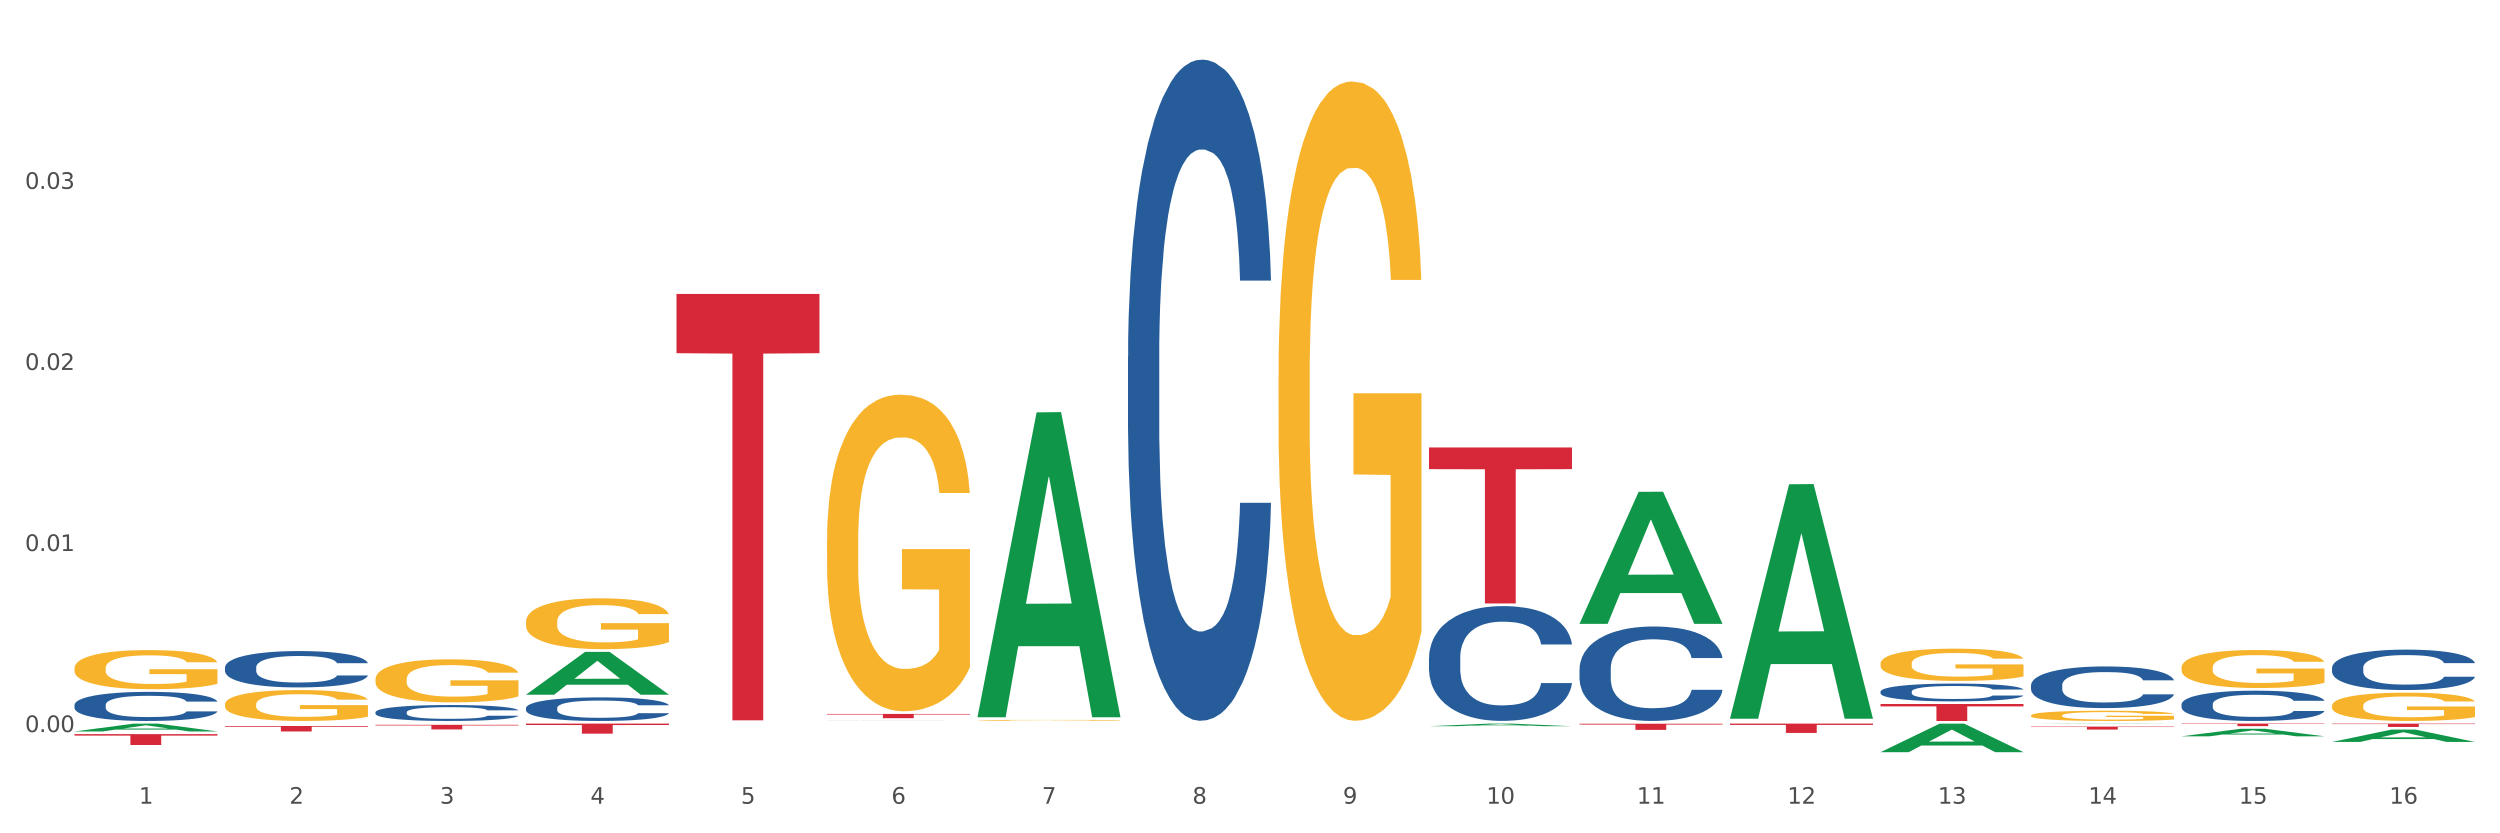 <?xml version="1.0" encoding="utf-8" standalone="no"?>
<!DOCTYPE svg PUBLIC "-//W3C//DTD SVG 1.1//EN"
  "http://www.w3.org/Graphics/SVG/1.1/DTD/svg11.dtd">
<svg xmlns:xlink="http://www.w3.org/1999/xlink" width="1080pt" height="360pt" viewBox="0 0 1080 360" xmlns="http://www.w3.org/2000/svg" version="1.1">
 <rect x="0" y="0" width="1080" height="360" fill="#333333" stroke="none"/>
 <defs>
  <style type="text/css">*{stroke-linejoin: round; stroke-linecap: butt}</style>
 </defs>
 <g id="figure_1">
  <g id="patch_1">
   <path d="M 0 360 
L 1080 360 
L 1080 0 
L 0 0 
z
" style="fill: #ffffff; stroke: #ffffff; stroke-linejoin: miter"/>
  </g>
  <g id="axes_1">
   <g id="matplotlib.axis_1">
    <g id="xtick_1">
     <g id="text_1">
      <!-- 1 -->
      <g style="fill: #4d4d4d" transform="translate(60.004 347.204) scale(0.096 -0.096)">
       <defs>
        <path id="DejaVuSans-31" d="M 794 531 
L 1825 531 
L 1825 4091 
L 703 3866 
L 703 4441 
L 1819 4666 
L 2450 4666 
L 2450 531 
L 3481 531 
L 3481 0 
L 794 0 
L 794 531 
z
" transform="scale(0.016)"/>
       </defs>
       <use xlink:href="#DejaVuSans-31"/>
      </g>
     </g>
    </g>
    <g id="xtick_2">
     <g id="text_2">
      <!-- 2 -->
      <g style="fill: #4d4d4d" transform="translate(125.021 347.204) scale(0.096 -0.096)">
       <defs>
        <path id="DejaVuSans-32" d="M 1228 531 
L 3431 531 
L 3431 0 
L 469 0 
L 469 531 
Q 828 903 1448 1529 
Q 2069 2156 2228 2338 
Q 2531 2678 2651 2914 
Q 2772 3150 2772 3378 
Q 2772 3750 2511 3984 
Q 2250 4219 1831 4219 
Q 1534 4219 1204 4116 
Q 875 4013 500 3803 
L 500 4441 
Q 881 4594 1212 4672 
Q 1544 4750 1819 4750 
Q 2544 4750 2975 4387 
Q 3406 4025 3406 3419 
Q 3406 3131 3298 2873 
Q 3191 2616 2906 2266 
Q 2828 2175 2409 1742 
Q 1991 1309 1228 531 
z
" transform="scale(0.016)"/>
       </defs>
       <use xlink:href="#DejaVuSans-32"/>
      </g>
     </g>
    </g>
    <g id="xtick_3">
     <g id="text_3">
      <!-- 3 -->
      <g style="fill: #4d4d4d" transform="translate(190.039 347.204) scale(0.096 -0.096)">
       <defs>
        <path id="DejaVuSans-33" d="M 2597 2516 
Q 3050 2419 3304 2112 
Q 3559 1806 3559 1356 
Q 3559 666 3084 287 
Q 2609 -91 1734 -91 
Q 1441 -91 1130 -33 
Q 819 25 488 141 
L 488 750 
Q 750 597 1062 519 
Q 1375 441 1716 441 
Q 2309 441 2620 675 
Q 2931 909 2931 1356 
Q 2931 1769 2642 2001 
Q 2353 2234 1838 2234 
L 1294 2234 
L 1294 2753 
L 1863 2753 
Q 2328 2753 2575 2939 
Q 2822 3125 2822 3475 
Q 2822 3834 2567 4026 
Q 2313 4219 1838 4219 
Q 1578 4219 1281 4162 
Q 984 4106 628 3988 
L 628 4550 
Q 988 4650 1302 4700 
Q 1616 4750 1894 4750 
Q 2613 4750 3031 4423 
Q 3450 4097 3450 3541 
Q 3450 3153 3228 2886 
Q 3006 2619 2597 2516 
z
" transform="scale(0.016)"/>
       </defs>
       <use xlink:href="#DejaVuSans-33"/>
      </g>
     </g>
    </g>
    <g id="xtick_4">
     <g id="text_4">
      <!-- 4 -->
      <g style="fill: #4d4d4d" transform="translate(255.056 347.204) scale(0.096 -0.096)">
       <defs>
        <path id="DejaVuSans-34" d="M 2419 4116 
L 825 1625 
L 2419 1625 
L 2419 4116 
z
M 2253 4666 
L 3047 4666 
L 3047 1625 
L 3713 1625 
L 3713 1100 
L 3047 1100 
L 3047 0 
L 2419 0 
L 2419 1100 
L 313 1100 
L 313 1709 
L 2253 4666 
z
" transform="scale(0.016)"/>
       </defs>
       <use xlink:href="#DejaVuSans-34"/>
      </g>
     </g>
    </g>
    <g id="xtick_5">
     <g id="text_5">
      <!-- 5 -->
      <g style="fill: #4d4d4d" transform="translate(320.073 347.204) scale(0.096 -0.096)">
       <defs>
        <path id="DejaVuSans-35" d="M 691 4666 
L 3169 4666 
L 3169 4134 
L 1269 4134 
L 1269 2991 
Q 1406 3038 1543 3061 
Q 1681 3084 1819 3084 
Q 2600 3084 3056 2656 
Q 3513 2228 3513 1497 
Q 3513 744 3044 326 
Q 2575 -91 1722 -91 
Q 1428 -91 1123 -41 
Q 819 9 494 109 
L 494 744 
Q 775 591 1075 516 
Q 1375 441 1709 441 
Q 2250 441 2565 725 
Q 2881 1009 2881 1497 
Q 2881 1984 2565 2268 
Q 2250 2553 1709 2553 
Q 1456 2553 1204 2497 
Q 953 2441 691 2322 
L 691 4666 
z
" transform="scale(0.016)"/>
       </defs>
       <use xlink:href="#DejaVuSans-35"/>
      </g>
     </g>
    </g>
    <g id="xtick_6">
     <g id="text_6">
      <!-- 6 -->
      <g style="fill: #4d4d4d" transform="translate(385.09 347.204) scale(0.096 -0.096)">
       <defs>
        <path id="DejaVuSans-36" d="M 2113 2584 
Q 1688 2584 1439 2293 
Q 1191 2003 1191 1497 
Q 1191 994 1439 701 
Q 1688 409 2113 409 
Q 2538 409 2786 701 
Q 3034 994 3034 1497 
Q 3034 2003 2786 2293 
Q 2538 2584 2113 2584 
z
M 3366 4563 
L 3366 3988 
Q 3128 4100 2886 4159 
Q 2644 4219 2406 4219 
Q 1781 4219 1451 3797 
Q 1122 3375 1075 2522 
Q 1259 2794 1537 2939 
Q 1816 3084 2150 3084 
Q 2853 3084 3261 2657 
Q 3669 2231 3669 1497 
Q 3669 778 3244 343 
Q 2819 -91 2113 -91 
Q 1303 -91 875 529 
Q 447 1150 447 2328 
Q 447 3434 972 4092 
Q 1497 4750 2381 4750 
Q 2619 4750 2861 4703 
Q 3103 4656 3366 4563 
z
" transform="scale(0.016)"/>
       </defs>
       <use xlink:href="#DejaVuSans-36"/>
      </g>
     </g>
    </g>
    <g id="xtick_7">
     <g id="text_7">
      <!-- 7 -->
      <g style="fill: #4d4d4d" transform="translate(450.108 347.204) scale(0.096 -0.096)">
       <defs>
        <path id="DejaVuSans-37" d="M 525 4666 
L 3525 4666 
L 3525 4397 
L 1831 0 
L 1172 0 
L 2766 4134 
L 525 4134 
L 525 4666 
z
" transform="scale(0.016)"/>
       </defs>
       <use xlink:href="#DejaVuSans-37"/>
      </g>
     </g>
    </g>
    <g id="xtick_8">
     <g id="text_8">
      <!-- 8 -->
      <g style="fill: #4d4d4d" transform="translate(515.125 347.204) scale(0.096 -0.096)">
       <defs>
        <path id="DejaVuSans-38" d="M 2034 2216 
Q 1584 2216 1326 1975 
Q 1069 1734 1069 1313 
Q 1069 891 1326 650 
Q 1584 409 2034 409 
Q 2484 409 2743 651 
Q 3003 894 3003 1313 
Q 3003 1734 2745 1975 
Q 2488 2216 2034 2216 
z
M 1403 2484 
Q 997 2584 770 2862 
Q 544 3141 544 3541 
Q 544 4100 942 4425 
Q 1341 4750 2034 4750 
Q 2731 4750 3128 4425 
Q 3525 4100 3525 3541 
Q 3525 3141 3298 2862 
Q 3072 2584 2669 2484 
Q 3125 2378 3379 2068 
Q 3634 1759 3634 1313 
Q 3634 634 3220 271 
Q 2806 -91 2034 -91 
Q 1263 -91 848 271 
Q 434 634 434 1313 
Q 434 1759 690 2068 
Q 947 2378 1403 2484 
z
M 1172 3481 
Q 1172 3119 1398 2916 
Q 1625 2713 2034 2713 
Q 2441 2713 2670 2916 
Q 2900 3119 2900 3481 
Q 2900 3844 2670 4047 
Q 2441 4250 2034 4250 
Q 1625 4250 1398 4047 
Q 1172 3844 1172 3481 
z
" transform="scale(0.016)"/>
       </defs>
       <use xlink:href="#DejaVuSans-38"/>
      </g>
     </g>
    </g>
    <g id="xtick_9">
     <g id="text_9">
      <!-- 9 -->
      <g style="fill: #4d4d4d" transform="translate(580.142 347.204) scale(0.096 -0.096)">
       <defs>
        <path id="DejaVuSans-39" d="M 703 97 
L 703 672 
Q 941 559 1184 500 
Q 1428 441 1663 441 
Q 2288 441 2617 861 
Q 2947 1281 2994 2138 
Q 2813 1869 2534 1725 
Q 2256 1581 1919 1581 
Q 1219 1581 811 2004 
Q 403 2428 403 3163 
Q 403 3881 828 4315 
Q 1253 4750 1959 4750 
Q 2769 4750 3195 4129 
Q 3622 3509 3622 2328 
Q 3622 1225 3098 567 
Q 2575 -91 1691 -91 
Q 1453 -91 1209 -44 
Q 966 3 703 97 
z
M 1959 2075 
Q 2384 2075 2632 2365 
Q 2881 2656 2881 3163 
Q 2881 3666 2632 3958 
Q 2384 4250 1959 4250 
Q 1534 4250 1286 3958 
Q 1038 3666 1038 3163 
Q 1038 2656 1286 2365 
Q 1534 2075 1959 2075 
z
" transform="scale(0.016)"/>
       </defs>
       <use xlink:href="#DejaVuSans-39"/>
      </g>
     </g>
    </g>
    <g id="xtick_10">
     <g id="text_10">
      <!-- 10 -->
      <g style="fill: #4d4d4d" transform="translate(642.105 347.204) scale(0.096 -0.096)">
       <defs>
        <path id="DejaVuSans-30" d="M 2034 4250 
Q 1547 4250 1301 3770 
Q 1056 3291 1056 2328 
Q 1056 1369 1301 889 
Q 1547 409 2034 409 
Q 2525 409 2770 889 
Q 3016 1369 3016 2328 
Q 3016 3291 2770 3770 
Q 2525 4250 2034 4250 
z
M 2034 4750 
Q 2819 4750 3233 4129 
Q 3647 3509 3647 2328 
Q 3647 1150 3233 529 
Q 2819 -91 2034 -91 
Q 1250 -91 836 529 
Q 422 1150 422 2328 
Q 422 3509 836 4129 
Q 1250 4750 2034 4750 
z
" transform="scale(0.016)"/>
       </defs>
       <use xlink:href="#DejaVuSans-31"/>
       <use xlink:href="#DejaVuSans-30" transform="translate(63.623 0)"/>
      </g>
     </g>
    </g>
    <g id="xtick_11">
     <g id="text_11">
      <!-- 11 -->
      <g style="fill: #4d4d4d" transform="translate(707.123 347.204) scale(0.096 -0.096)">
       <use xlink:href="#DejaVuSans-31"/>
       <use xlink:href="#DejaVuSans-31" transform="translate(63.623 0)"/>
      </g>
     </g>
    </g>
    <g id="xtick_12">
     <g id="text_12">
      <!-- 12 -->
      <g style="fill: #4d4d4d" transform="translate(772.14 347.204) scale(0.096 -0.096)">
       <use xlink:href="#DejaVuSans-31"/>
       <use xlink:href="#DejaVuSans-32" transform="translate(63.623 0)"/>
      </g>
     </g>
    </g>
    <g id="xtick_13">
     <g id="text_13">
      <!-- 13 -->
      <g style="fill: #4d4d4d" transform="translate(837.157 347.204) scale(0.096 -0.096)">
       <use xlink:href="#DejaVuSans-31"/>
       <use xlink:href="#DejaVuSans-33" transform="translate(63.623 0)"/>
      </g>
     </g>
    </g>
    <g id="xtick_14">
     <g id="text_14">
      <!-- 14 -->
      <g style="fill: #4d4d4d" transform="translate(902.174 347.204) scale(0.096 -0.096)">
       <use xlink:href="#DejaVuSans-31"/>
       <use xlink:href="#DejaVuSans-34" transform="translate(63.623 0)"/>
      </g>
     </g>
    </g>
    <g id="xtick_15">
     <g id="text_15">
      <!-- 15 -->
      <g style="fill: #4d4d4d" transform="translate(967.192 347.204) scale(0.096 -0.096)">
       <use xlink:href="#DejaVuSans-31"/>
       <use xlink:href="#DejaVuSans-35" transform="translate(63.623 0)"/>
      </g>
     </g>
    </g>
    <g id="xtick_16">
     <g id="text_16">
      <!-- 16 -->
      <g style="fill: #4d4d4d" transform="translate(1032.209 347.204) scale(0.096 -0.096)">
       <use xlink:href="#DejaVuSans-31"/>
       <use xlink:href="#DejaVuSans-36" transform="translate(63.623 0)"/>
      </g>
     </g>
    </g>
    <g id="xtick_17"/>
    <g id="xtick_18"/>
    <g id="xtick_19"/>
    <g id="xtick_20"/>
    <g id="xtick_21"/>
    <g id="xtick_22"/>
    <g id="xtick_23"/>
    <g id="xtick_24"/>
    <g id="xtick_25"/>
    <g id="xtick_26"/>
    <g id="xtick_27"/>
    <g id="xtick_28"/>
    <g id="xtick_29"/>
    <g id="xtick_30"/>
    <g id="xtick_31"/>
   </g>
   <g id="matplotlib.axis_2">
    <g id="ytick_1">
     <g id="text_17">
      <!-- 0.00 -->
      <g style="fill: #4d4d4d" transform="translate(10.8 316.255) scale(0.096 -0.096)">
       <defs>
        <path id="DejaVuSans-2e" d="M 684 794 
L 1344 794 
L 1344 0 
L 684 0 
L 684 794 
z
" transform="scale(0.016)"/>
       </defs>
       <use xlink:href="#DejaVuSans-30"/>
       <use xlink:href="#DejaVuSans-2e" transform="translate(63.623 0)"/>
       <use xlink:href="#DejaVuSans-30" transform="translate(95.41 0)"/>
       <use xlink:href="#DejaVuSans-30" transform="translate(159.033 0)"/>
      </g>
     </g>
    </g>
    <g id="ytick_2">
     <g id="text_18">
      <!-- 0.01 -->
      <g style="fill: #4d4d4d" transform="translate(10.8 238.035) scale(0.096 -0.096)">
       <use xlink:href="#DejaVuSans-30"/>
       <use xlink:href="#DejaVuSans-2e" transform="translate(63.623 0)"/>
       <use xlink:href="#DejaVuSans-30" transform="translate(95.41 0)"/>
       <use xlink:href="#DejaVuSans-31" transform="translate(159.033 0)"/>
      </g>
     </g>
    </g>
    <g id="ytick_3">
     <g id="text_19">
      <!-- 0.02 -->
      <g style="fill: #4d4d4d" transform="translate(10.8 159.815) scale(0.096 -0.096)">
       <use xlink:href="#DejaVuSans-30"/>
       <use xlink:href="#DejaVuSans-2e" transform="translate(63.623 0)"/>
       <use xlink:href="#DejaVuSans-30" transform="translate(95.41 0)"/>
       <use xlink:href="#DejaVuSans-32" transform="translate(159.033 0)"/>
      </g>
     </g>
    </g>
    <g id="ytick_4">
     <g id="text_20">
      <!-- 0.03 -->
      <g style="fill: #4d4d4d" transform="translate(10.8 81.595) scale(0.096 -0.096)">
       <use xlink:href="#DejaVuSans-30"/>
       <use xlink:href="#DejaVuSans-2e" transform="translate(63.623 0)"/>
       <use xlink:href="#DejaVuSans-30" transform="translate(95.41 0)"/>
       <use xlink:href="#DejaVuSans-33" transform="translate(159.033 0)"/>
      </g>
     </g>
    </g>
    <g id="ytick_5"/>
    <g id="ytick_6"/>
    <g id="ytick_7"/>
    <g id="ytick_8"/>
   </g>
   <g id="PolyCollection_1">
    <path d="M 32.175 315.982 
L 32.239 315.979 
L 57.709 312.611 
L 68.28 312.608 
L 93.941 315.988 
L 81.715 315.988 
L 76.176 315.201 
L 49.877 315.201 
L 49.686 315.214 
L 44.337 315.988 
L 32.175 315.988 
L 32.175 315.982 
L 53.188 314.731 
L 72.864 314.728 
L 63.122 313.329 
L 62.995 313.322 
L 62.867 313.332 
L 53.125 314.728 
L 53.188 314.731 
L 32.175 315.982 
z
" clip-path="url(#pfe87b5f695)" style="fill: #109648"/>
    <path d="M 227.227 300.087 
L 227.29 300.07 
L 252.761 281.613 
L 263.331 281.596 
L 288.993 300.122 
L 276.767 300.122 
L 271.227 295.808 
L 244.929 295.808 
L 244.738 295.877 
L 239.389 300.122 
L 227.227 300.122 
L 227.227 300.087 
L 248.24 293.233 
L 267.916 293.216 
L 258.174 285.545 
L 258.046 285.51 
L 257.919 285.562 
L 248.176 293.216 
L 248.24 293.233 
L 227.227 300.087 
z
" clip-path="url(#pfe87b5f695)" style="fill: #109648"/>
    <path d="M 422.278 309.602 
L 422.342 309.479 
L 447.813 178.145 
L 458.383 178.022 
L 484.045 309.85 
L 471.819 309.85 
L 466.279 279.152 
L 439.981 279.152 
L 439.79 279.647 
L 434.441 309.85 
L 422.278 309.85 
L 422.278 309.602 
L 443.292 260.832 
L 462.968 260.708 
L 453.225 206.12 
L 453.098 205.873 
L 452.971 206.244 
L 443.228 260.708 
L 443.292 260.832 
L 422.278 309.602 
z
" clip-path="url(#pfe87b5f695)" style="fill: #109648"/>
    <path d="M 617.33 313.721 
L 617.394 313.72 
L 642.865 312.609 
L 653.435 312.608 
L 679.097 313.723 
L 666.871 313.723 
L 661.331 313.464 
L 635.032 313.464 
L 634.841 313.468 
L 629.492 313.723 
L 617.33 313.723 
L 617.33 313.721 
L 638.343 313.309 
L 658.02 313.307 
L 648.277 312.846 
L 648.15 312.844 
L 648.022 312.847 
L 638.28 313.307 
L 638.343 313.309 
L 617.33 313.721 
z
" clip-path="url(#pfe87b5f695)" style="fill: #109648"/>
    <path d="M 227.227 268.627 
L 227.3 268.607 
L 227.3 267.884 
L 227.445 267.262 
L 228.175 265.756 
L 229.269 264.512 
L 230.071 263.85 
L 230.873 263.308 
L 231.821 262.766 
L 232.988 262.204 
L 235.102 261.381 
L 236.415 260.96 
L 238.019 260.518 
L 240.936 259.876 
L 243.051 259.514 
L 245.239 259.213 
L 248.812 258.852 
L 251.146 258.691 
L 253.625 258.571 
L 256.615 258.491 
L 258.876 258.471 
L 263.834 258.531 
L 268.064 258.712 
L 270.106 258.852 
L 272.731 259.093 
L 274.117 259.253 
L 276.377 259.575 
L 278.711 259.996 
L 280.315 260.357 
L 282.722 261.04 
L 284.545 261.722 
L 286.222 262.565 
L 287.097 263.147 
L 287.753 263.689 
L 288.337 264.311 
L 288.92 265.295 
L 275.794 265.295 
L 275.283 264.592 
L 274.481 263.93 
L 273.315 263.288 
L 272.294 262.886 
L 270.543 262.385 
L 268.939 262.063 
L 267.262 261.823 
L 265.22 261.622 
L 263.616 261.521 
L 261.355 261.441 
L 256.907 261.461 
L 253.917 261.622 
L 251.875 261.823 
L 250.562 262.003 
L 249.396 262.204 
L 248.083 262.485 
L 246.552 262.906 
L 245.458 263.288 
L 244.364 263.769 
L 243.489 264.251 
L 242.687 264.813 
L 242.03 265.415 
L 241.52 266.037 
L 241.082 266.8 
L 240.718 268.065 
L 240.718 270.814 
L 240.863 271.437 
L 241.228 272.259 
L 241.666 272.882 
L 242.395 273.624 
L 243.051 274.126 
L 244.291 274.849 
L 245.676 275.451 
L 246.77 275.832 
L 247.864 276.153 
L 249.76 276.595 
L 251.875 276.956 
L 253.698 277.177 
L 256.177 277.378 
L 257.855 277.458 
L 259.313 277.498 
L 262.886 277.498 
L 265.439 277.438 
L 268.283 277.297 
L 270.47 277.117 
L 272.294 276.896 
L 274.335 276.535 
L 275.648 276.193 
L 275.648 271.999 
L 259.605 271.978 
L 259.605 269.189 
L 288.993 269.189 
L 288.993 277.378 
L 287.753 277.799 
L 286.368 278.18 
L 284.909 278.522 
L 282.722 278.943 
L 280.096 279.345 
L 277.763 279.626 
L 275.283 279.866 
L 272.366 280.087 
L 268.574 280.288 
L 266.241 280.368 
L 263.324 280.428 
L 259.897 280.448 
L 256.907 280.408 
L 253.99 280.308 
L 250.927 280.127 
L 247.937 279.866 
L 245.676 279.605 
L 243.416 279.284 
L 241.009 278.863 
L 239.113 278.461 
L 237.655 278.1 
L 236.05 277.638 
L 234.3 277.036 
L 232.988 276.494 
L 231.821 275.932 
L 230.581 275.21 
L 229.706 274.588 
L 228.831 273.805 
L 228.321 273.223 
L 227.737 272.32 
L 227.3 271.055 
L 227.227 268.627 
z
" clip-path="url(#pfe87b5f695)" style="fill: #f7b32b"/>
    <path d="M 357.261 233.702 
L 357.334 233.577 
L 357.334 229.08 
L 357.48 225.208 
L 358.209 215.839 
L 359.303 208.095 
L 360.105 203.973 
L 360.907 200.6 
L 361.855 197.228 
L 363.022 193.73 
L 365.137 188.609 
L 366.45 185.986 
L 368.054 183.238 
L 370.971 179.241 
L 373.086 176.992 
L 375.273 175.119 
L 378.847 172.87 
L 381.18 171.871 
L 383.66 171.121 
L 386.649 170.622 
L 388.91 170.497 
L 393.869 170.872 
L 398.098 171.996 
L 400.14 172.87 
L 402.766 174.369 
L 404.151 175.368 
L 406.412 177.367 
L 408.745 179.99 
L 410.35 182.239 
L 412.756 186.485 
L 414.579 190.732 
L 416.256 195.979 
L 417.132 199.601 
L 417.788 202.974 
L 418.371 206.846 
L 418.955 212.966 
L 405.828 212.966 
L 405.318 208.595 
L 404.516 204.473 
L 403.349 200.475 
L 402.328 197.977 
L 400.578 194.854 
L 398.974 192.856 
L 397.296 191.357 
L 395.254 190.108 
L 393.65 189.483 
L 391.39 188.984 
L 386.941 189.109 
L 383.951 190.108 
L 381.909 191.357 
L 380.597 192.481 
L 379.43 193.73 
L 378.117 195.479 
L 376.586 198.102 
L 375.492 200.475 
L 374.398 203.473 
L 373.523 206.471 
L 372.721 209.969 
L 372.065 213.716 
L 371.554 217.588 
L 371.117 222.335 
L 370.752 230.204 
L 370.752 247.317 
L 370.898 251.189 
L 371.263 256.31 
L 371.7 260.183 
L 372.429 264.804 
L 373.086 267.927 
L 374.325 272.424 
L 375.711 276.171 
L 376.805 278.544 
L 377.899 280.543 
L 379.795 283.291 
L 381.909 285.539 
L 383.733 286.913 
L 386.212 288.162 
L 387.889 288.662 
L 389.348 288.912 
L 392.921 288.912 
L 395.473 288.537 
L 398.317 287.663 
L 400.505 286.539 
L 402.328 285.165 
L 404.37 282.916 
L 405.683 280.793 
L 405.683 254.687 
L 389.639 254.562 
L 389.639 237.199 
L 419.028 237.199 
L 419.028 288.162 
L 417.788 290.786 
L 416.402 293.159 
L 414.944 295.282 
L 412.756 297.905 
L 410.131 300.404 
L 407.797 302.152 
L 405.318 303.651 
L 402.401 305.025 
L 398.609 306.274 
L 396.275 306.774 
L 393.358 307.149 
L 389.931 307.274 
L 386.941 307.024 
L 384.024 306.399 
L 380.961 305.275 
L 377.972 303.651 
L 375.711 302.028 
L 373.45 300.029 
L 371.044 297.406 
L 369.148 294.908 
L 367.689 292.659 
L 366.085 289.786 
L 364.335 286.039 
L 363.022 282.666 
L 361.855 279.169 
L 360.616 274.672 
L 359.741 270.8 
L 358.866 265.928 
L 358.355 262.306 
L 357.772 256.685 
L 357.334 248.816 
L 357.261 233.702 
z
" clip-path="url(#pfe87b5f695)" style="fill: #f7b32b"/>
    <path d="M 422.278 311.178 
L 422.351 311.178 
L 422.351 311.165 
L 422.497 311.154 
L 423.226 311.127 
L 424.32 311.105 
L 425.122 311.093 
L 425.925 311.083 
L 426.873 311.074 
L 428.039 311.064 
L 430.154 311.049 
L 431.467 311.042 
L 433.071 311.034 
L 435.988 311.022 
L 438.103 311.016 
L 440.291 311.011 
L 443.864 311.004 
L 446.197 311.001 
L 448.677 310.999 
L 451.667 310.998 
L 453.927 310.997 
L 458.886 310.998 
L 463.116 311.002 
L 465.158 311.004 
L 467.783 311.008 
L 469.168 311.011 
L 471.429 311.017 
L 473.763 311.024 
L 475.367 311.031 
L 477.773 311.043 
L 479.596 311.055 
L 481.274 311.07 
L 482.149 311.081 
L 482.805 311.09 
L 483.389 311.101 
L 483.972 311.119 
L 470.846 311.119 
L 470.335 311.106 
L 469.533 311.094 
L 468.366 311.083 
L 467.345 311.076 
L 465.595 311.067 
L 463.991 311.061 
L 462.314 311.057 
L 460.272 311.053 
L 458.667 311.052 
L 456.407 311.05 
L 451.958 311.051 
L 448.969 311.053 
L 446.927 311.057 
L 445.614 311.06 
L 444.447 311.064 
L 443.135 311.069 
L 441.603 311.076 
L 440.509 311.083 
L 439.416 311.092 
L 438.54 311.1 
L 437.738 311.11 
L 437.082 311.121 
L 436.571 311.132 
L 436.134 311.146 
L 435.769 311.168 
L 435.769 311.217 
L 435.915 311.228 
L 436.28 311.243 
L 436.717 311.254 
L 437.447 311.267 
L 438.103 311.276 
L 439.343 311.289 
L 440.728 311.299 
L 441.822 311.306 
L 442.916 311.312 
L 444.812 311.32 
L 446.927 311.326 
L 448.75 311.33 
L 451.229 311.334 
L 452.906 311.335 
L 454.365 311.336 
L 457.938 311.336 
L 460.49 311.335 
L 463.334 311.332 
L 465.522 311.329 
L 467.345 311.325 
L 469.387 311.319 
L 470.7 311.313 
L 470.7 311.238 
L 454.657 311.238 
L 454.657 311.188 
L 484.045 311.188 
L 484.045 311.334 
L 482.805 311.341 
L 481.42 311.348 
L 479.961 311.354 
L 477.773 311.362 
L 475.148 311.369 
L 472.815 311.374 
L 470.335 311.378 
L 467.418 311.382 
L 463.626 311.386 
L 461.293 311.387 
L 458.376 311.388 
L 454.948 311.388 
L 451.958 311.388 
L 449.041 311.386 
L 445.979 311.383 
L 442.989 311.378 
L 440.728 311.373 
L 438.468 311.368 
L 436.061 311.36 
L 434.165 311.353 
L 432.707 311.347 
L 431.102 311.338 
L 429.352 311.328 
L 428.039 311.318 
L 426.873 311.308 
L 425.633 311.295 
L 424.758 311.284 
L 423.883 311.27 
L 423.372 311.26 
L 422.789 311.244 
L 422.351 311.221 
L 422.278 311.178 
z
" clip-path="url(#pfe87b5f695)" style="fill: #f7b32b"/>
    <path d="M 552.313 162.818 
L 552.386 162.566 
L 552.386 153.485 
L 552.532 145.665 
L 553.261 126.747 
L 554.355 111.107 
L 555.157 102.783 
L 555.959 95.972 
L 556.907 89.161 
L 558.074 82.098 
L 560.189 71.756 
L 561.501 66.459 
L 563.106 60.909 
L 566.023 52.837 
L 568.137 48.297 
L 570.325 44.513 
L 573.898 39.972 
L 576.232 37.954 
L 578.711 36.441 
L 581.701 35.432 
L 583.962 35.18 
L 588.921 35.936 
L 593.15 38.207 
L 595.192 39.972 
L 597.817 42.999 
L 599.203 45.017 
L 601.464 49.053 
L 603.797 54.351 
L 605.401 58.891 
L 607.808 67.468 
L 609.631 76.044 
L 611.308 86.639 
L 612.183 93.954 
L 612.84 100.765 
L 613.423 108.585 
L 614.006 120.945 
L 600.88 120.945 
L 600.37 112.116 
L 599.567 103.792 
L 598.401 95.72 
L 597.38 90.675 
L 595.63 84.369 
L 594.025 80.333 
L 592.348 77.305 
L 590.306 74.783 
L 588.702 73.522 
L 586.441 72.513 
L 581.993 72.765 
L 579.003 74.783 
L 576.961 77.305 
L 575.649 79.576 
L 574.482 82.098 
L 573.169 85.63 
L 571.638 90.927 
L 570.544 95.72 
L 569.45 101.774 
L 568.575 107.828 
L 567.773 114.891 
L 567.116 122.458 
L 566.606 130.278 
L 566.168 139.864 
L 565.804 155.755 
L 565.804 190.314 
L 565.95 198.134 
L 566.314 208.476 
L 566.752 216.296 
L 567.481 225.629 
L 568.137 231.935 
L 569.377 241.016 
L 570.763 248.584 
L 571.856 253.377 
L 572.95 257.413 
L 574.846 262.962 
L 576.961 267.503 
L 578.784 270.277 
L 581.264 272.8 
L 582.941 273.809 
L 584.399 274.313 
L 587.973 274.313 
L 590.525 273.557 
L 593.369 271.791 
L 595.557 269.521 
L 597.38 266.746 
L 599.422 262.205 
L 600.734 257.917 
L 600.734 205.197 
L 584.691 204.944 
L 584.691 169.882 
L 614.079 169.882 
L 614.079 272.8 
L 612.84 278.097 
L 611.454 282.89 
L 609.996 287.178 
L 607.808 292.475 
L 605.183 297.52 
L 602.849 301.052 
L 600.37 304.079 
L 597.453 306.854 
L 593.661 309.376 
L 591.327 310.385 
L 588.41 311.142 
L 584.983 311.394 
L 581.993 310.89 
L 579.076 309.628 
L 576.013 307.358 
L 573.023 304.079 
L 570.763 300.8 
L 568.502 296.764 
L 566.096 291.466 
L 564.199 286.421 
L 562.741 281.881 
L 561.137 276.079 
L 559.387 268.512 
L 558.074 261.701 
L 556.907 254.638 
L 555.667 245.557 
L 554.792 237.737 
L 553.917 227.899 
L 553.407 220.584 
L 552.823 209.233 
L 552.386 193.341 
L 552.313 162.818 
z
" clip-path="url(#pfe87b5f695)" style="fill: #f7b32b"/>
    <path d="M 32.175 288.65 
L 32.248 288.635 
L 32.248 288.079 
L 32.394 287.601 
L 33.123 286.443 
L 34.217 285.486 
L 35.019 284.977 
L 35.821 284.56 
L 36.769 284.144 
L 37.936 283.711 
L 40.051 283.079 
L 41.363 282.754 
L 42.968 282.415 
L 45.885 281.921 
L 47.999 281.643 
L 50.187 281.412 
L 53.76 281.134 
L 56.094 281.01 
L 58.573 280.918 
L 61.563 280.856 
L 63.824 280.841 
L 68.783 280.887 
L 73.012 281.026 
L 75.054 281.134 
L 77.679 281.319 
L 79.065 281.443 
L 81.326 281.69 
L 83.659 282.014 
L 85.263 282.291 
L 87.67 282.816 
L 89.493 283.341 
L 91.17 283.989 
L 92.045 284.437 
L 92.702 284.854 
L 93.285 285.332 
L 93.868 286.088 
L 80.742 286.088 
L 80.232 285.548 
L 79.43 285.039 
L 78.263 284.545 
L 77.242 284.236 
L 75.492 283.85 
L 73.887 283.603 
L 72.21 283.418 
L 70.168 283.264 
L 68.564 283.187 
L 66.303 283.125 
L 61.855 283.14 
L 58.865 283.264 
L 56.823 283.418 
L 55.511 283.557 
L 54.344 283.711 
L 53.031 283.927 
L 51.5 284.252 
L 50.406 284.545 
L 49.312 284.915 
L 48.437 285.286 
L 47.635 285.718 
L 46.979 286.181 
L 46.468 286.659 
L 46.031 287.246 
L 45.666 288.218 
L 45.666 290.333 
L 45.812 290.811 
L 46.176 291.444 
L 46.614 291.922 
L 47.343 292.494 
L 47.999 292.879 
L 49.239 293.435 
L 50.625 293.898 
L 51.719 294.191 
L 52.812 294.438 
L 54.708 294.778 
L 56.823 295.056 
L 58.646 295.225 
L 61.126 295.38 
L 62.803 295.442 
L 64.261 295.472 
L 67.835 295.472 
L 70.387 295.426 
L 73.231 295.318 
L 75.419 295.179 
L 77.242 295.009 
L 79.284 294.732 
L 80.596 294.469 
L 80.596 291.243 
L 64.553 291.228 
L 64.553 289.083 
L 93.941 289.083 
L 93.941 295.38 
L 92.702 295.704 
L 91.316 295.997 
L 89.858 296.26 
L 87.67 296.584 
L 85.045 296.892 
L 82.711 297.108 
L 80.232 297.294 
L 77.315 297.463 
L 73.523 297.618 
L 71.189 297.68 
L 68.272 297.726 
L 64.845 297.741 
L 61.855 297.71 
L 58.938 297.633 
L 55.875 297.494 
L 52.885 297.294 
L 50.625 297.093 
L 48.364 296.846 
L 45.958 296.522 
L 44.062 296.213 
L 42.603 295.935 
L 40.999 295.58 
L 39.249 295.117 
L 37.936 294.701 
L 36.769 294.269 
L 35.529 293.713 
L 34.654 293.234 
L 33.779 292.632 
L 33.269 292.185 
L 32.685 291.49 
L 32.248 290.518 
L 32.175 288.65 
z
" clip-path="url(#pfe87b5f695)" style="fill: #f7b32b"/>
    <path d="M 162.209 293.422 
L 162.282 293.405 
L 162.282 292.794 
L 162.428 292.268 
L 163.157 290.994 
L 164.251 289.941 
L 165.054 289.381 
L 165.856 288.922 
L 166.804 288.464 
L 167.97 287.988 
L 170.085 287.292 
L 171.398 286.935 
L 173.002 286.562 
L 175.919 286.018 
L 178.034 285.713 
L 180.222 285.458 
L 183.795 285.152 
L 186.128 285.016 
L 188.608 284.914 
L 191.598 284.846 
L 193.858 284.829 
L 198.817 284.88 
L 203.047 285.033 
L 205.089 285.152 
L 207.714 285.356 
L 209.099 285.492 
L 211.36 285.763 
L 213.694 286.12 
L 215.298 286.426 
L 217.704 287.003 
L 219.528 287.581 
L 221.205 288.294 
L 222.08 288.786 
L 222.736 289.245 
L 223.32 289.771 
L 223.903 290.603 
L 210.777 290.603 
L 210.266 290.009 
L 209.464 289.449 
L 208.297 288.905 
L 207.276 288.566 
L 205.526 288.141 
L 203.922 287.869 
L 202.245 287.665 
L 200.203 287.496 
L 198.598 287.411 
L 196.338 287.343 
L 191.889 287.36 
L 188.9 287.496 
L 186.858 287.665 
L 185.545 287.818 
L 184.378 287.988 
L 183.066 288.226 
L 181.534 288.583 
L 180.44 288.905 
L 179.347 289.313 
L 178.471 289.72 
L 177.669 290.196 
L 177.013 290.705 
L 176.503 291.232 
L 176.065 291.877 
L 175.7 292.947 
L 175.7 295.273 
L 175.846 295.8 
L 176.211 296.496 
L 176.648 297.023 
L 177.378 297.651 
L 178.034 298.075 
L 179.274 298.687 
L 180.659 299.196 
L 181.753 299.519 
L 182.847 299.791 
L 184.743 300.164 
L 186.858 300.47 
L 188.681 300.657 
L 191.16 300.827 
L 192.837 300.895 
L 194.296 300.928 
L 197.869 300.928 
L 200.422 300.878 
L 203.266 300.759 
L 205.453 300.606 
L 207.276 300.419 
L 209.318 300.113 
L 210.631 299.825 
L 210.631 296.275 
L 194.588 296.258 
L 194.588 293.898 
L 223.976 293.898 
L 223.976 300.827 
L 222.736 301.183 
L 221.351 301.506 
L 219.892 301.795 
L 217.704 302.151 
L 215.079 302.491 
L 212.746 302.729 
L 210.266 302.932 
L 207.349 303.119 
L 203.557 303.289 
L 201.224 303.357 
L 198.307 303.408 
L 194.879 303.425 
L 191.889 303.391 
L 188.972 303.306 
L 185.91 303.153 
L 182.92 302.932 
L 180.659 302.712 
L 178.399 302.44 
L 175.992 302.083 
L 174.096 301.744 
L 172.638 301.438 
L 171.033 301.047 
L 169.283 300.538 
L 167.97 300.079 
L 166.804 299.604 
L 165.564 298.993 
L 164.689 298.466 
L 163.814 297.804 
L 163.303 297.311 
L 162.72 296.547 
L 162.282 295.477 
L 162.209 293.422 
z
" clip-path="url(#pfe87b5f695)" style="fill: #f7b32b"/>
    <path d="M 97.192 304.281 
L 97.265 304.269 
L 97.265 303.83 
L 97.411 303.452 
L 98.14 302.538 
L 99.234 301.782 
L 100.036 301.38 
L 100.838 301.051 
L 101.786 300.722 
L 102.953 300.381 
L 105.068 299.881 
L 106.381 299.625 
L 107.985 299.357 
L 110.902 298.967 
L 113.017 298.747 
L 115.204 298.564 
L 118.778 298.345 
L 121.111 298.248 
L 123.591 298.174 
L 126.58 298.126 
L 128.841 298.113 
L 133.8 298.15 
L 138.03 298.26 
L 140.071 298.345 
L 142.697 298.491 
L 144.082 298.589 
L 146.343 298.784 
L 148.676 299.04 
L 150.281 299.259 
L 152.687 299.674 
L 154.51 300.088 
L 156.188 300.6 
L 157.063 300.954 
L 157.719 301.283 
L 158.302 301.661 
L 158.886 302.258 
L 145.759 302.258 
L 145.249 301.831 
L 144.447 301.429 
L 143.28 301.039 
L 142.259 300.795 
L 140.509 300.49 
L 138.905 300.295 
L 137.227 300.149 
L 135.185 300.027 
L 133.581 299.966 
L 131.321 299.917 
L 126.872 299.93 
L 123.882 300.027 
L 121.84 300.149 
L 120.528 300.259 
L 119.361 300.381 
L 118.048 300.551 
L 116.517 300.807 
L 115.423 301.039 
L 114.329 301.331 
L 113.454 301.624 
L 112.652 301.965 
L 111.996 302.331 
L 111.485 302.709 
L 111.048 303.172 
L 110.683 303.94 
L 110.683 305.61 
L 110.829 305.988 
L 111.194 306.487 
L 111.631 306.865 
L 112.36 307.316 
L 113.017 307.621 
L 114.256 308.06 
L 115.642 308.426 
L 116.736 308.657 
L 117.83 308.852 
L 119.726 309.12 
L 121.84 309.34 
L 123.664 309.474 
L 126.143 309.596 
L 127.82 309.644 
L 129.279 309.669 
L 132.852 309.669 
L 135.404 309.632 
L 138.248 309.547 
L 140.436 309.437 
L 142.259 309.303 
L 144.301 309.084 
L 145.614 308.877 
L 145.614 306.329 
L 129.57 306.317 
L 129.57 304.622 
L 158.959 304.622 
L 158.959 309.596 
L 157.719 309.852 
L 156.333 310.083 
L 154.875 310.291 
L 152.687 310.546 
L 150.062 310.79 
L 147.728 310.961 
L 145.249 311.107 
L 142.332 311.241 
L 138.54 311.363 
L 136.206 311.412 
L 133.289 311.448 
L 129.862 311.461 
L 126.872 311.436 
L 123.955 311.375 
L 120.892 311.266 
L 117.903 311.107 
L 115.642 310.949 
L 113.381 310.754 
L 110.975 310.498 
L 109.079 310.254 
L 107.62 310.035 
L 106.016 309.754 
L 104.266 309.388 
L 102.953 309.059 
L 101.786 308.718 
L 100.547 308.279 
L 99.672 307.901 
L 98.797 307.426 
L 98.286 307.073 
L 97.703 306.524 
L 97.265 305.756 
L 97.192 304.281 
z
" clip-path="url(#pfe87b5f695)" style="fill: #f7b32b"/>
    <path d="M 1007.434 304.888 
L 1007.507 304.877 
L 1007.507 304.475 
L 1007.652 304.129 
L 1008.382 303.292 
L 1009.475 302.6 
L 1010.278 302.232 
L 1011.08 301.931 
L 1012.028 301.63 
L 1013.195 301.317 
L 1015.309 300.86 
L 1016.622 300.625 
L 1018.226 300.38 
L 1021.143 300.023 
L 1023.258 299.822 
L 1025.446 299.654 
L 1029.019 299.454 
L 1031.353 299.364 
L 1033.832 299.297 
L 1036.822 299.253 
L 1039.083 299.242 
L 1044.041 299.275 
L 1048.271 299.375 
L 1050.313 299.454 
L 1052.938 299.587 
L 1054.324 299.677 
L 1056.584 299.855 
L 1058.918 300.09 
L 1060.522 300.29 
L 1062.929 300.67 
L 1064.752 301.049 
L 1066.429 301.518 
L 1067.304 301.842 
L 1067.96 302.143 
L 1068.544 302.489 
L 1069.127 303.036 
L 1056.001 303.036 
L 1055.49 302.645 
L 1054.688 302.277 
L 1053.521 301.92 
L 1052.5 301.697 
L 1050.75 301.418 
L 1049.146 301.239 
L 1047.469 301.105 
L 1045.427 300.994 
L 1043.823 300.938 
L 1041.562 300.893 
L 1037.114 300.904 
L 1034.124 300.994 
L 1032.082 301.105 
L 1030.769 301.206 
L 1029.602 301.317 
L 1028.29 301.473 
L 1026.758 301.708 
L 1025.665 301.92 
L 1024.571 302.188 
L 1023.696 302.455 
L 1022.893 302.768 
L 1022.237 303.103 
L 1021.727 303.448 
L 1021.289 303.873 
L 1020.925 304.576 
L 1020.925 306.104 
L 1021.07 306.45 
L 1021.435 306.908 
L 1021.873 307.254 
L 1022.602 307.667 
L 1023.258 307.946 
L 1024.498 308.347 
L 1025.883 308.682 
L 1026.977 308.894 
L 1028.071 309.073 
L 1029.967 309.318 
L 1032.082 309.519 
L 1033.905 309.642 
L 1036.384 309.753 
L 1038.062 309.798 
L 1039.52 309.82 
L 1043.093 309.82 
L 1045.646 309.787 
L 1048.49 309.709 
L 1050.677 309.608 
L 1052.5 309.486 
L 1054.542 309.285 
L 1055.855 309.095 
L 1055.855 306.763 
L 1039.812 306.752 
L 1039.812 305.2 
L 1069.2 305.2 
L 1069.2 309.753 
L 1067.96 309.988 
L 1066.575 310.2 
L 1065.116 310.389 
L 1062.929 310.624 
L 1060.303 310.847 
L 1057.97 311.003 
L 1055.49 311.137 
L 1052.573 311.26 
L 1048.781 311.371 
L 1046.448 311.416 
L 1043.531 311.45 
L 1040.103 311.461 
L 1037.114 311.438 
L 1034.197 311.383 
L 1031.134 311.282 
L 1028.144 311.137 
L 1025.883 310.992 
L 1023.623 310.813 
L 1021.216 310.579 
L 1019.32 310.356 
L 1017.862 310.155 
L 1016.257 309.898 
L 1014.507 309.564 
L 1013.195 309.262 
L 1012.028 308.95 
L 1010.788 308.548 
L 1009.913 308.202 
L 1009.038 307.767 
L 1008.527 307.443 
L 1007.944 306.941 
L 1007.507 306.238 
L 1007.434 304.888 
z
" clip-path="url(#pfe87b5f695)" style="fill: #f7b32b"/>
    <path d="M 942.416 288.4 
L 942.489 288.385 
L 942.489 287.845 
L 942.635 287.38 
L 943.364 286.255 
L 944.458 285.326 
L 945.26 284.831 
L 946.063 284.426 
L 947.011 284.021 
L 948.177 283.601 
L 950.292 282.987 
L 951.605 282.672 
L 953.209 282.342 
L 956.126 281.862 
L 958.241 281.592 
L 960.429 281.367 
L 964.002 281.097 
L 966.335 280.977 
L 968.815 280.887 
L 971.805 280.827 
L 974.065 280.812 
L 979.024 280.857 
L 983.254 280.992 
L 985.296 281.097 
L 987.921 281.277 
L 989.306 281.397 
L 991.567 281.637 
L 993.901 281.952 
L 995.505 282.222 
L 997.911 282.732 
L 999.734 283.241 
L 1001.412 283.871 
L 1002.287 284.306 
L 1002.943 284.711 
L 1003.526 285.176 
L 1004.11 285.91 
L 990.984 285.91 
L 990.473 285.386 
L 989.671 284.891 
L 988.504 284.411 
L 987.483 284.111 
L 985.733 283.736 
L 984.129 283.496 
L 982.451 283.316 
L 980.41 283.166 
L 978.805 283.092 
L 976.545 283.032 
L 972.096 283.047 
L 969.106 283.166 
L 967.065 283.316 
L 965.752 283.451 
L 964.585 283.601 
L 963.273 283.811 
L 961.741 284.126 
L 960.647 284.411 
L 959.553 284.771 
L 958.678 285.131 
L 957.876 285.551 
L 957.22 286 
L 956.709 286.465 
L 956.272 287.035 
L 955.907 287.98 
L 955.907 290.034 
L 956.053 290.499 
L 956.418 291.113 
L 956.855 291.578 
L 957.585 292.133 
L 958.241 292.508 
L 959.481 293.048 
L 960.866 293.498 
L 961.96 293.782 
L 963.054 294.022 
L 964.95 294.352 
L 967.065 294.622 
L 968.888 294.787 
L 971.367 294.937 
L 973.044 294.997 
L 974.503 295.027 
L 978.076 295.027 
L 980.628 294.982 
L 983.472 294.877 
L 985.66 294.742 
L 987.483 294.577 
L 989.525 294.307 
L 990.838 294.052 
L 990.838 290.919 
L 974.795 290.904 
L 974.795 288.819 
L 1004.183 288.819 
L 1004.183 294.937 
L 1002.943 295.252 
L 1001.558 295.537 
L 1000.099 295.792 
L 997.911 296.107 
L 995.286 296.406 
L 992.953 296.616 
L 990.473 296.796 
L 987.556 296.961 
L 983.764 297.111 
L 981.431 297.171 
L 978.514 297.216 
L 975.086 297.231 
L 972.096 297.201 
L 969.179 297.126 
L 966.117 296.991 
L 963.127 296.796 
L 960.866 296.601 
L 958.605 296.361 
L 956.199 296.047 
L 954.303 295.747 
L 952.844 295.477 
L 951.24 295.132 
L 949.49 294.682 
L 948.177 294.277 
L 947.011 293.857 
L 945.771 293.318 
L 944.896 292.853 
L 944.021 292.268 
L 943.51 291.833 
L 942.927 291.158 
L 942.489 290.214 
L 942.416 288.4 
z
" clip-path="url(#pfe87b5f695)" style="fill: #f7b32b"/>
    <path d="M 877.399 309.084 
L 877.472 309.08 
L 877.472 308.934 
L 877.618 308.809 
L 878.347 308.507 
L 879.441 308.256 
L 880.243 308.123 
L 881.045 308.014 
L 881.993 307.905 
L 883.16 307.792 
L 885.275 307.627 
L 886.588 307.542 
L 888.192 307.453 
L 891.109 307.324 
L 893.224 307.251 
L 895.411 307.191 
L 898.985 307.118 
L 901.318 307.086 
L 903.798 307.062 
L 906.787 307.046 
L 909.048 307.042 
L 914.007 307.054 
L 918.236 307.09 
L 920.278 307.118 
L 922.904 307.167 
L 924.289 307.199 
L 926.55 307.264 
L 928.883 307.348 
L 930.488 307.421 
L 932.894 307.558 
L 934.717 307.695 
L 936.394 307.865 
L 937.27 307.982 
L 937.926 308.091 
L 938.509 308.216 
L 939.093 308.414 
L 925.966 308.414 
L 925.456 308.272 
L 924.654 308.139 
L 923.487 308.01 
L 922.466 307.929 
L 920.716 307.829 
L 919.111 307.764 
L 917.434 307.716 
L 915.392 307.675 
L 913.788 307.655 
L 911.527 307.639 
L 907.079 307.643 
L 904.089 307.675 
L 902.047 307.716 
L 900.735 307.752 
L 899.568 307.792 
L 898.255 307.849 
L 896.724 307.933 
L 895.63 308.01 
L 894.536 308.107 
L 893.661 308.204 
L 892.859 308.317 
L 892.203 308.438 
L 891.692 308.563 
L 891.255 308.716 
L 890.89 308.971 
L 890.89 309.524 
L 891.036 309.649 
L 891.4 309.814 
L 891.838 309.939 
L 892.567 310.089 
L 893.224 310.189 
L 894.463 310.335 
L 895.849 310.456 
L 896.943 310.532 
L 898.037 310.597 
L 899.933 310.686 
L 902.047 310.758 
L 903.87 310.803 
L 906.35 310.843 
L 908.027 310.859 
L 909.486 310.867 
L 913.059 310.867 
L 915.611 310.855 
L 918.455 310.827 
L 920.643 310.791 
L 922.466 310.746 
L 924.508 310.674 
L 925.82 310.605 
L 925.82 309.762 
L 909.777 309.758 
L 909.777 309.197 
L 939.166 309.197 
L 939.166 310.843 
L 937.926 310.928 
L 936.54 311.005 
L 935.082 311.073 
L 932.894 311.158 
L 930.269 311.239 
L 927.935 311.295 
L 925.456 311.344 
L 922.539 311.388 
L 918.747 311.428 
L 916.413 311.445 
L 913.496 311.457 
L 910.069 311.461 
L 907.079 311.453 
L 904.162 311.432 
L 901.099 311.396 
L 898.109 311.344 
L 895.849 311.291 
L 893.588 311.227 
L 891.182 311.142 
L 889.286 311.061 
L 887.827 310.988 
L 886.223 310.896 
L 884.473 310.775 
L 883.16 310.666 
L 881.993 310.553 
L 880.754 310.407 
L 879.879 310.282 
L 879.003 310.125 
L 878.493 310.008 
L 877.91 309.826 
L 877.472 309.572 
L 877.399 309.084 
z
" clip-path="url(#pfe87b5f695)" style="fill: #f7b32b"/>
    <path d="M 812.382 286.662 
L 812.455 286.65 
L 812.455 286.192 
L 812.601 285.797 
L 813.33 284.842 
L 814.424 284.053 
L 815.226 283.633 
L 816.028 283.29 
L 816.976 282.946 
L 818.143 282.59 
L 820.258 282.068 
L 821.57 281.8 
L 823.175 281.52 
L 826.092 281.113 
L 828.206 280.884 
L 830.394 280.693 
L 833.967 280.464 
L 836.301 280.362 
L 838.78 280.286 
L 841.77 280.235 
L 844.031 280.222 
L 848.99 280.26 
L 853.219 280.375 
L 855.261 280.464 
L 857.886 280.617 
L 859.272 280.719 
L 861.532 280.922 
L 863.866 281.19 
L 865.47 281.419 
L 867.877 281.851 
L 869.7 282.284 
L 871.377 282.819 
L 872.252 283.188 
L 872.909 283.531 
L 873.492 283.926 
L 874.075 284.55 
L 860.949 284.55 
L 860.439 284.104 
L 859.636 283.684 
L 858.47 283.277 
L 857.449 283.022 
L 855.699 282.704 
L 854.094 282.5 
L 852.417 282.348 
L 850.375 282.22 
L 848.771 282.157 
L 846.51 282.106 
L 842.062 282.119 
L 839.072 282.22 
L 837.03 282.348 
L 835.717 282.462 
L 834.551 282.59 
L 833.238 282.768 
L 831.707 283.035 
L 830.613 283.277 
L 829.519 283.582 
L 828.644 283.888 
L 827.842 284.244 
L 827.185 284.626 
L 826.675 285.021 
L 826.237 285.504 
L 825.873 286.306 
L 825.873 288.05 
L 826.019 288.444 
L 826.383 288.966 
L 826.821 289.361 
L 827.55 289.832 
L 828.206 290.15 
L 829.446 290.608 
L 830.832 290.99 
L 831.925 291.232 
L 833.019 291.435 
L 834.915 291.715 
L 837.03 291.944 
L 838.853 292.084 
L 841.333 292.212 
L 843.01 292.263 
L 844.468 292.288 
L 848.042 292.288 
L 850.594 292.25 
L 853.438 292.161 
L 855.626 292.046 
L 857.449 291.906 
L 859.491 291.677 
L 860.803 291.461 
L 860.803 288.801 
L 844.76 288.788 
L 844.76 287.019 
L 874.148 287.019 
L 874.148 292.212 
L 872.909 292.479 
L 871.523 292.721 
L 870.065 292.937 
L 867.877 293.204 
L 865.252 293.459 
L 862.918 293.637 
L 860.439 293.79 
L 857.522 293.93 
L 853.73 294.057 
L 851.396 294.108 
L 848.479 294.146 
L 845.052 294.159 
L 842.062 294.134 
L 839.145 294.07 
L 836.082 293.955 
L 833.092 293.79 
L 830.832 293.624 
L 828.571 293.421 
L 826.164 293.154 
L 824.268 292.899 
L 822.81 292.67 
L 821.206 292.377 
L 819.455 291.995 
L 818.143 291.652 
L 816.976 291.295 
L 815.736 290.837 
L 814.861 290.443 
L 813.986 289.946 
L 813.476 289.577 
L 812.892 289.004 
L 812.455 288.202 
L 812.382 286.662 
z
" clip-path="url(#pfe87b5f695)" style="fill: #f7b32b"/>
    <path d="M 292.244 126.986 
L 354.01 126.986 
L 354.01 152.582 
L 329.714 152.755 
L 329.714 311.173 
L 316.394 311.173 
L 316.394 152.755 
L 292.244 152.582 
L 292.244 127.159 
L 292.244 126.986 
z
" clip-path="url(#pfe87b5f695)" style="fill: #d62839"/>
    <path d="M 682.347 312.643 
L 744.114 312.643 
L 744.114 313.012 
L 719.817 313.015 
L 719.817 315.302 
L 706.498 315.302 
L 706.498 313.015 
L 682.347 313.012 
L 682.347 312.645 
L 682.347 312.643 
z
" clip-path="url(#pfe87b5f695)" style="fill: #d62839"/>
    <path d="M 747.365 312.608 
L 809.131 312.608 
L 809.131 313.168 
L 784.834 313.172 
L 784.834 316.636 
L 771.515 316.636 
L 771.515 313.172 
L 747.365 313.168 
L 747.365 312.612 
L 747.365 312.608 
z
" clip-path="url(#pfe87b5f695)" style="fill: #d62839"/>
    <path d="M 942.416 312.608 
L 1004.183 312.608 
L 1004.183 312.758 
L 979.886 312.759 
L 979.886 313.686 
L 966.567 313.686 
L 966.567 312.759 
L 942.416 312.758 
L 942.416 312.609 
L 942.416 312.608 
z
" clip-path="url(#pfe87b5f695)" style="fill: #d62839"/>
    <path d="M 877.399 313.899 
L 939.166 313.899 
L 939.166 314.077 
L 914.869 314.078 
L 914.869 315.178 
L 901.549 315.178 
L 901.549 314.078 
L 877.399 314.077 
L 877.399 313.901 
L 877.399 313.899 
z
" clip-path="url(#pfe87b5f695)" style="fill: #d62839"/>
    <path d="M 812.382 304.141 
L 874.148 304.141 
L 874.148 305.159 
L 849.852 305.165 
L 849.852 311.461 
L 836.532 311.461 
L 836.532 305.165 
L 812.382 305.159 
L 812.382 304.148 
L 812.382 304.141 
z
" clip-path="url(#pfe87b5f695)" style="fill: #d62839"/>
    <path d="M 32.175 317.136 
L 93.941 317.136 
L 93.941 317.79 
L 69.645 317.794 
L 69.645 321.841 
L 56.325 321.841 
L 56.325 317.794 
L 32.175 317.79 
L 32.175 317.14 
L 32.175 317.136 
z
" clip-path="url(#pfe87b5f695)" style="fill: #d62839"/>
    <path d="M 617.33 193.306 
L 679.097 193.306 
L 679.097 202.67 
L 654.8 202.733 
L 654.8 260.687 
L 641.481 260.687 
L 641.481 202.733 
L 617.33 202.67 
L 617.33 193.369 
L 617.33 193.306 
z
" clip-path="url(#pfe87b5f695)" style="fill: #d62839"/>
    <path d="M 357.261 308.421 
L 419.028 308.421 
L 419.028 308.677 
L 394.731 308.678 
L 394.731 310.26 
L 381.412 310.26 
L 381.412 308.678 
L 357.261 308.677 
L 357.261 308.423 
L 357.261 308.421 
z
" clip-path="url(#pfe87b5f695)" style="fill: #d62839"/>
    <path d="M 97.192 313.632 
L 158.959 313.632 
L 158.959 313.96 
L 134.662 313.962 
L 134.662 315.993 
L 121.343 315.993 
L 121.343 313.962 
L 97.192 313.96 
L 97.192 313.634 
L 97.192 313.632 
z
" clip-path="url(#pfe87b5f695)" style="fill: #d62839"/>
    <path d="M 227.227 312.608 
L 288.993 312.608 
L 288.993 313.211 
L 264.696 313.215 
L 264.696 316.949 
L 251.377 316.949 
L 251.377 313.215 
L 227.227 313.211 
L 227.227 312.612 
L 227.227 312.608 
z
" clip-path="url(#pfe87b5f695)" style="fill: #d62839"/>
    <path d="M 162.209 313.123 
L 223.976 313.123 
L 223.976 313.4 
L 199.679 313.401 
L 199.679 315.116 
L 186.36 315.116 
L 186.36 313.401 
L 162.209 313.4 
L 162.209 313.124 
L 162.209 313.123 
z
" clip-path="url(#pfe87b5f695)" style="fill: #d62839"/>
    <path d="M 1007.434 312.608 
L 1069.2 312.608 
L 1069.2 312.808 
L 1044.903 312.809 
L 1044.903 314.045 
L 1031.584 314.045 
L 1031.584 312.809 
L 1007.434 312.808 
L 1007.434 312.609 
L 1007.434 312.608 
z
" clip-path="url(#pfe87b5f695)" style="fill: #d62839"/>
    <path d="M 357.261 311.431 
L 357.334 311.431 
L 357.334 311.43 
L 357.553 311.428 
L 358.356 311.425 
L 359.378 311.422 
L 361.131 311.419 
L 362.08 311.418 
L 363.321 311.417 
L 365.876 311.414 
L 368.797 311.412 
L 370.841 311.411 
L 372.374 311.411 
L 375.806 311.409 
L 377.777 311.409 
L 379.821 311.408 
L 381.574 311.408 
L 384.494 311.408 
L 386.83 311.408 
L 389.532 311.408 
L 391.795 311.408 
L 394.788 311.408 
L 399.169 311.408 
L 400.848 311.409 
L 403.111 311.409 
L 405.448 311.41 
L 407.346 311.411 
L 409.536 311.412 
L 411.8 311.413 
L 413.99 311.415 
L 415.523 311.417 
L 416.764 311.419 
L 417.859 311.421 
L 418.663 311.423 
L 419.028 311.425 
L 405.667 311.425 
L 405.302 311.424 
L 404.572 311.422 
L 403.842 311.42 
L 403.038 311.419 
L 401.797 311.418 
L 400.702 311.417 
L 398.877 311.416 
L 397.198 311.416 
L 395.81 311.415 
L 394.131 311.415 
L 390.554 311.415 
L 387.998 311.415 
L 386.392 311.415 
L 384.421 311.415 
L 382.742 311.416 
L 380.77 311.416 
L 379.237 311.417 
L 377.704 311.418 
L 376.828 311.418 
L 375.514 311.419 
L 374.638 311.42 
L 373.469 311.422 
L 372.812 311.423 
L 371.644 311.425 
L 371.133 311.427 
L 370.914 311.429 
L 370.768 311.43 
L 370.768 311.438 
L 371.206 311.441 
L 371.571 311.443 
L 372.155 311.444 
L 373.25 311.447 
L 374.857 311.449 
L 376.536 311.45 
L 377.923 311.451 
L 379.237 311.452 
L 380.551 311.452 
L 382.158 311.453 
L 383.472 311.453 
L 385.443 311.453 
L 387.779 311.453 
L 389.605 311.453 
L 393.328 311.453 
L 395.007 311.453 
L 396.614 311.453 
L 398.366 311.452 
L 399.753 311.452 
L 400.556 311.451 
L 401.87 311.45 
L 402.892 311.449 
L 403.769 311.448 
L 404.353 311.447 
L 405.01 311.446 
L 405.521 311.444 
L 405.667 311.443 
L 419.028 311.443 
L 418.736 311.445 
L 418.224 311.447 
L 417.202 311.449 
L 416.399 311.45 
L 415.158 311.452 
L 413.844 311.453 
L 412.019 311.455 
L 410.339 311.456 
L 408.587 311.457 
L 406.689 311.458 
L 403.257 311.459 
L 402.016 311.459 
L 399.388 311.46 
L 397.344 311.46 
L 394.35 311.46 
L 391.284 311.461 
L 388.071 311.461 
L 385.224 311.461 
L 382.085 311.46 
L 380.113 311.46 
L 377.923 311.46 
L 375.368 311.459 
L 372.958 311.458 
L 370.695 311.457 
L 368.578 311.456 
L 366.606 311.455 
L 364.051 311.453 
L 362.153 311.451 
L 360.766 311.449 
L 359.817 311.447 
L 358.867 311.445 
L 358.356 311.444 
L 357.553 311.44 
L 357.261 311.437 
L 357.261 311.431 
z
" clip-path="url(#pfe87b5f695)" style="fill: #255c99"/>
    <path d="M 487.296 154.097 
L 487.369 153.836 
L 487.369 146.532 
L 487.588 136.62 
L 488.391 118.361 
L 489.413 104.536 
L 491.165 88.363 
L 492.114 81.581 
L 493.356 74.017 
L 495.911 61.757 
L 498.831 51.323 
L 500.876 45.584 
L 502.409 41.932 
L 505.84 35.411 
L 507.811 32.542 
L 509.856 30.194 
L 511.608 28.629 
L 514.528 26.803 
L 516.865 26.02 
L 519.566 25.759 
L 521.829 26.02 
L 524.823 27.064 
L 529.203 30.194 
L 530.883 32.02 
L 533.146 35.15 
L 535.482 39.324 
L 537.38 43.497 
L 539.571 49.497 
L 541.834 57.322 
L 544.024 67.234 
L 545.558 76.364 
L 546.799 86.016 
L 547.894 97.754 
L 548.697 110.535 
L 549.062 121.23 
L 535.701 121.23 
L 535.336 111.579 
L 534.606 101.145 
L 533.876 94.102 
L 533.073 88.363 
L 531.832 81.842 
L 530.737 77.668 
L 528.911 72.712 
L 527.232 69.582 
L 525.845 67.756 
L 524.166 66.191 
L 520.588 64.626 
L 518.033 64.626 
L 516.427 65.148 
L 514.455 66.452 
L 512.776 68.278 
L 510.805 71.408 
L 509.272 74.799 
L 507.738 79.233 
L 506.862 82.364 
L 505.548 88.102 
L 504.672 92.798 
L 503.504 100.884 
L 502.847 106.623 
L 501.679 121.491 
L 501.168 132.447 
L 500.949 140.011 
L 500.803 148.358 
L 500.803 189.051 
L 501.241 207.31 
L 501.606 215.136 
L 502.19 224.005 
L 503.285 235.482 
L 504.891 246.698 
L 506.57 254.785 
L 507.957 259.741 
L 509.272 263.393 
L 510.586 266.262 
L 512.192 268.871 
L 513.506 270.436 
L 515.478 272.001 
L 517.814 272.783 
L 519.639 272.783 
L 523.363 271.479 
L 525.042 270.175 
L 526.648 268.349 
L 528.4 265.48 
L 529.787 262.349 
L 530.591 260.002 
L 531.905 255.046 
L 532.927 249.829 
L 533.803 243.829 
L 534.387 238.612 
L 535.044 230.787 
L 535.555 221.918 
L 535.701 217.222 
L 549.062 217.222 
L 548.77 226.613 
L 548.259 235.743 
L 547.237 248.003 
L 546.434 255.046 
L 545.193 263.654 
L 543.878 270.957 
L 542.053 279.044 
L 540.374 285.043 
L 538.622 290.26 
L 536.723 294.955 
L 533.292 301.477 
L 532.051 303.303 
L 529.422 306.433 
L 527.378 308.259 
L 524.385 310.085 
L 521.318 311.128 
L 518.106 311.389 
L 515.258 310.867 
L 512.119 309.302 
L 510.148 307.737 
L 507.957 305.389 
L 505.402 301.737 
L 502.993 297.303 
L 500.73 292.086 
L 498.612 286.087 
L 496.641 279.304 
L 494.086 268.088 
L 492.187 257.132 
L 490.8 246.959 
L 489.851 238.351 
L 488.902 227.396 
L 488.391 219.831 
L 487.588 201.572 
L 487.296 184.616 
L 487.296 154.097 
z
" clip-path="url(#pfe87b5f695)" style="fill: #255c99"/>
    <path d="M 682.347 288.984 
L 682.42 288.947 
L 682.42 287.903 
L 682.639 286.487 
L 683.443 283.877 
L 684.465 281.902 
L 686.217 279.591 
L 687.166 278.622 
L 688.407 277.541 
L 690.963 275.789 
L 693.883 274.298 
L 695.927 273.478 
L 697.46 272.956 
L 700.892 272.024 
L 702.863 271.614 
L 704.907 271.279 
L 706.66 271.055 
L 709.58 270.794 
L 711.916 270.682 
L 714.618 270.645 
L 716.881 270.682 
L 719.875 270.831 
L 724.255 271.279 
L 725.934 271.539 
L 728.198 271.987 
L 730.534 272.583 
L 732.432 273.18 
L 734.623 274.037 
L 736.886 275.155 
L 739.076 276.572 
L 740.609 277.876 
L 741.85 279.255 
L 742.946 280.933 
L 743.749 282.759 
L 744.114 284.287 
L 730.753 284.287 
L 730.388 282.908 
L 729.658 281.417 
L 728.928 280.411 
L 728.125 279.591 
L 726.883 278.659 
L 725.788 278.063 
L 723.963 277.354 
L 722.284 276.907 
L 720.897 276.646 
L 719.217 276.422 
L 715.64 276.199 
L 713.085 276.199 
L 711.478 276.273 
L 709.507 276.46 
L 707.828 276.721 
L 705.857 277.168 
L 704.323 277.653 
L 702.79 278.286 
L 701.914 278.733 
L 700.6 279.554 
L 699.724 280.224 
L 698.556 281.38 
L 697.899 282.2 
L 696.73 284.325 
L 696.219 285.89 
L 696 286.971 
L 695.854 288.164 
L 695.854 293.979 
L 696.292 296.588 
L 696.657 297.706 
L 697.241 298.974 
L 698.337 300.614 
L 699.943 302.217 
L 701.622 303.372 
L 703.009 304.08 
L 704.323 304.602 
L 705.638 305.012 
L 707.244 305.385 
L 708.558 305.609 
L 710.529 305.832 
L 712.866 305.944 
L 714.691 305.944 
L 718.414 305.758 
L 720.094 305.571 
L 721.7 305.31 
L 723.452 304.9 
L 724.839 304.453 
L 725.642 304.118 
L 726.956 303.409 
L 727.979 302.664 
L 728.855 301.807 
L 729.439 301.061 
L 730.096 299.943 
L 730.607 298.675 
L 730.753 298.005 
L 744.114 298.005 
L 743.822 299.346 
L 743.311 300.651 
L 742.289 302.403 
L 741.485 303.409 
L 740.244 304.639 
L 738.93 305.683 
L 737.105 306.839 
L 735.426 307.696 
L 733.673 308.441 
L 731.775 309.112 
L 728.344 310.044 
L 727.102 310.305 
L 724.474 310.752 
L 722.43 311.013 
L 719.436 311.274 
L 716.37 311.423 
L 713.158 311.461 
L 710.31 311.386 
L 707.171 311.162 
L 705.2 310.939 
L 703.009 310.603 
L 700.454 310.082 
L 698.045 309.448 
L 695.781 308.702 
L 693.664 307.845 
L 691.693 306.876 
L 689.137 305.273 
L 687.239 303.708 
L 685.852 302.254 
L 684.903 301.024 
L 683.954 299.458 
L 683.443 298.377 
L 682.639 295.768 
L 682.347 293.345 
L 682.347 288.984 
z
" clip-path="url(#pfe87b5f695)" style="fill: #255c99"/>
    <path d="M 617.33 284.119 
L 617.403 284.074 
L 617.403 282.806 
L 617.622 281.085 
L 618.425 277.914 
L 619.447 275.513 
L 621.2 272.705 
L 622.149 271.528 
L 623.39 270.214 
L 625.945 268.085 
L 628.866 266.274 
L 630.91 265.277 
L 632.443 264.643 
L 635.875 263.511 
L 637.846 263.012 
L 639.89 262.605 
L 641.642 262.333 
L 644.563 262.016 
L 646.899 261.88 
L 649.601 261.835 
L 651.864 261.88 
L 654.857 262.061 
L 659.238 262.605 
L 660.917 262.922 
L 663.18 263.465 
L 665.517 264.19 
L 667.415 264.915 
L 669.605 265.956 
L 671.869 267.315 
L 674.059 269.036 
L 675.592 270.622 
L 676.833 272.298 
L 677.928 274.336 
L 678.732 276.555 
L 679.097 278.412 
L 665.736 278.412 
L 665.371 276.736 
L 664.641 274.925 
L 663.91 273.702 
L 663.107 272.705 
L 661.866 271.573 
L 660.771 270.848 
L 658.946 269.988 
L 657.267 269.444 
L 655.879 269.127 
L 654.2 268.855 
L 650.623 268.583 
L 648.067 268.583 
L 646.461 268.674 
L 644.49 268.901 
L 642.811 269.218 
L 640.839 269.761 
L 639.306 270.35 
L 637.773 271.12 
L 636.897 271.663 
L 635.583 272.66 
L 634.707 273.475 
L 633.538 274.879 
L 632.881 275.876 
L 631.713 278.458 
L 631.202 280.36 
L 630.983 281.673 
L 630.837 283.123 
L 630.837 290.189 
L 631.275 293.359 
L 631.64 294.718 
L 632.224 296.258 
L 633.319 298.251 
L 634.926 300.198 
L 636.605 301.603 
L 637.992 302.463 
L 639.306 303.097 
L 640.62 303.596 
L 642.227 304.048 
L 643.541 304.32 
L 645.512 304.592 
L 647.848 304.728 
L 649.674 304.728 
L 653.397 304.501 
L 655.076 304.275 
L 656.683 303.958 
L 658.435 303.46 
L 659.822 302.916 
L 660.625 302.508 
L 661.939 301.648 
L 662.961 300.742 
L 663.837 299.7 
L 664.422 298.794 
L 665.079 297.436 
L 665.59 295.896 
L 665.736 295.08 
L 679.097 295.08 
L 678.805 296.711 
L 678.293 298.296 
L 677.271 300.425 
L 676.468 301.648 
L 675.227 303.143 
L 673.913 304.411 
L 672.088 305.815 
L 670.408 306.857 
L 668.656 307.763 
L 666.758 308.578 
L 663.326 309.71 
L 662.085 310.027 
L 659.457 310.571 
L 657.413 310.888 
L 654.419 311.205 
L 651.353 311.386 
L 648.14 311.431 
L 645.293 311.341 
L 642.154 311.069 
L 640.182 310.797 
L 637.992 310.39 
L 635.437 309.755 
L 633.027 308.985 
L 630.764 308.08 
L 628.647 307.038 
L 626.675 305.86 
L 624.12 303.913 
L 622.222 302.01 
L 620.835 300.244 
L 619.886 298.749 
L 618.936 296.847 
L 618.425 295.533 
L 617.622 292.363 
L 617.33 289.419 
L 617.33 284.119 
z
" clip-path="url(#pfe87b5f695)" style="fill: #255c99"/>
    <path d="M 747.365 310.3 
L 747.428 310.205 
L 772.899 209.205 
L 783.469 209.109 
L 809.131 310.491 
L 796.905 310.491 
L 791.365 286.883 
L 765.067 286.883 
L 764.876 287.264 
L 759.527 310.491 
L 747.365 310.491 
L 747.365 310.3 
L 768.378 272.794 
L 788.054 272.699 
L 778.312 230.718 
L 778.184 230.528 
L 778.057 230.814 
L 768.314 272.699 
L 768.378 272.794 
L 747.365 310.3 
z
" clip-path="url(#pfe87b5f695)" style="fill: #109648"/>
    <path d="M 682.347 269.39 
L 682.411 269.337 
L 707.882 212.473 
L 718.452 212.42 
L 744.114 269.498 
L 731.888 269.498 
L 726.348 256.206 
L 700.05 256.206 
L 699.859 256.421 
L 694.51 269.498 
L 682.347 269.498 
L 682.347 269.39 
L 703.361 248.274 
L 723.037 248.221 
L 713.294 224.586 
L 713.167 224.478 
L 713.04 224.639 
L 703.297 248.221 
L 703.361 248.274 
L 682.347 269.39 
z
" clip-path="url(#pfe87b5f695)" style="fill: #109648"/>
    <path d="M 877.399 312.752 
L 877.463 312.752 
L 902.933 312.608 
L 913.504 312.608 
L 939.166 312.752 
L 926.94 312.752 
L 921.4 312.719 
L 895.101 312.719 
L 894.91 312.719 
L 889.561 312.752 
L 877.399 312.752 
L 877.399 312.752 
L 898.412 312.699 
L 918.089 312.698 
L 908.346 312.639 
L 908.219 312.638 
L 908.091 312.639 
L 898.349 312.698 
L 898.412 312.699 
L 877.399 312.752 
z
" clip-path="url(#pfe87b5f695)" style="fill: #109648"/>
    <path d="M 812.382 324.926 
L 812.446 324.915 
L 837.916 312.62 
L 848.487 312.608 
L 874.148 324.95 
L 861.922 324.95 
L 856.382 322.076 
L 830.084 322.076 
L 829.893 322.122 
L 824.544 324.95 
L 812.382 324.95 
L 812.382 324.926 
L 833.395 320.361 
L 853.071 320.349 
L 843.329 315.239 
L 843.201 315.215 
L 843.074 315.25 
L 833.332 320.349 
L 833.395 320.361 
L 812.382 324.926 
z
" clip-path="url(#pfe87b5f695)" style="fill: #109648"/>
    <path d="M 97.192 288.318 
L 97.265 288.304 
L 97.265 287.903 
L 97.484 287.358 
L 98.287 286.354 
L 99.31 285.594 
L 101.062 284.705 
L 102.011 284.332 
L 103.252 283.916 
L 105.807 283.242 
L 108.728 282.668 
L 110.772 282.353 
L 112.305 282.152 
L 115.737 281.793 
L 117.708 281.636 
L 119.752 281.507 
L 121.505 281.42 
L 124.425 281.32 
L 126.761 281.277 
L 129.463 281.263 
L 131.726 281.277 
L 134.719 281.334 
L 139.1 281.507 
L 140.779 281.607 
L 143.042 281.779 
L 145.379 282.008 
L 147.277 282.238 
L 149.467 282.568 
L 151.731 282.998 
L 153.921 283.543 
L 155.454 284.045 
L 156.695 284.575 
L 157.79 285.221 
L 158.594 285.924 
L 158.959 286.512 
L 145.598 286.512 
L 145.233 285.981 
L 144.503 285.407 
L 143.773 285.02 
L 142.969 284.705 
L 141.728 284.346 
L 140.633 284.117 
L 138.808 283.844 
L 137.129 283.672 
L 135.741 283.572 
L 134.062 283.486 
L 130.485 283.4 
L 127.929 283.4 
L 126.323 283.428 
L 124.352 283.5 
L 122.673 283.6 
L 120.701 283.772 
L 119.168 283.959 
L 117.635 284.203 
L 116.759 284.375 
L 115.445 284.69 
L 114.569 284.948 
L 113.4 285.393 
L 112.743 285.708 
L 111.575 286.526 
L 111.064 287.128 
L 110.845 287.544 
L 110.699 288.003 
L 110.699 290.24 
L 111.137 291.244 
L 111.502 291.674 
L 112.086 292.162 
L 113.181 292.793 
L 114.788 293.409 
L 116.467 293.854 
L 117.854 294.127 
L 119.168 294.327 
L 120.482 294.485 
L 122.089 294.628 
L 123.403 294.715 
L 125.374 294.801 
L 127.71 294.844 
L 129.536 294.844 
L 133.259 294.772 
L 134.938 294.7 
L 136.545 294.6 
L 138.297 294.442 
L 139.684 294.27 
L 140.487 294.141 
L 141.801 293.868 
L 142.823 293.582 
L 143.7 293.252 
L 144.284 292.965 
L 144.941 292.535 
L 145.452 292.047 
L 145.598 291.789 
L 158.959 291.789 
L 158.667 292.305 
L 158.156 292.807 
L 157.133 293.481 
L 156.33 293.868 
L 155.089 294.342 
L 153.775 294.743 
L 151.95 295.188 
L 150.27 295.518 
L 148.518 295.804 
L 146.62 296.063 
L 143.188 296.421 
L 141.947 296.521 
L 139.319 296.694 
L 137.275 296.794 
L 134.281 296.894 
L 131.215 296.952 
L 128.002 296.966 
L 125.155 296.937 
L 122.016 296.851 
L 120.044 296.765 
L 117.854 296.636 
L 115.299 296.435 
L 112.889 296.192 
L 110.626 295.905 
L 108.509 295.575 
L 106.538 295.202 
L 103.982 294.585 
L 102.084 293.983 
L 100.697 293.424 
L 99.748 292.951 
L 98.798 292.348 
L 98.287 291.932 
L 97.484 290.929 
L 97.192 289.996 
L 97.192 288.318 
z
" clip-path="url(#pfe87b5f695)" style="fill: #255c99"/>
    <path d="M 32.175 304.537 
L 32.248 304.526 
L 32.248 304.204 
L 32.467 303.768 
L 33.27 302.964 
L 34.292 302.356 
L 36.045 301.644 
L 36.994 301.346 
L 38.235 301.013 
L 40.79 300.473 
L 43.711 300.014 
L 45.755 299.761 
L 47.288 299.6 
L 50.72 299.313 
L 52.691 299.187 
L 54.735 299.084 
L 56.487 299.015 
L 59.408 298.935 
L 61.744 298.9 
L 64.445 298.889 
L 66.709 298.9 
L 69.702 298.946 
L 74.083 299.084 
L 75.762 299.164 
L 78.025 299.302 
L 80.362 299.486 
L 82.26 299.669 
L 84.45 299.933 
L 86.713 300.278 
L 88.904 300.714 
L 90.437 301.116 
L 91.678 301.541 
L 92.773 302.057 
L 93.576 302.62 
L 93.941 303.091 
L 80.581 303.091 
L 80.216 302.666 
L 79.485 302.207 
L 78.755 301.897 
L 77.952 301.644 
L 76.711 301.357 
L 75.616 301.173 
L 73.791 300.955 
L 72.111 300.817 
L 70.724 300.737 
L 69.045 300.668 
L 65.468 300.599 
L 62.912 300.599 
L 61.306 300.622 
L 59.335 300.68 
L 57.655 300.76 
L 55.684 300.898 
L 54.151 301.047 
L 52.618 301.242 
L 51.742 301.38 
L 50.427 301.633 
L 49.551 301.839 
L 48.383 302.195 
L 47.726 302.448 
L 46.558 303.102 
L 46.047 303.584 
L 45.828 303.917 
L 45.682 304.285 
L 45.682 306.076 
L 46.12 306.88 
L 46.485 307.224 
L 47.069 307.614 
L 48.164 308.12 
L 49.77 308.613 
L 51.45 308.969 
L 52.837 309.187 
L 54.151 309.348 
L 55.465 309.474 
L 57.071 309.589 
L 58.386 309.658 
L 60.357 309.727 
L 62.693 309.761 
L 64.518 309.761 
L 68.242 309.704 
L 69.921 309.647 
L 71.527 309.566 
L 73.28 309.44 
L 74.667 309.302 
L 75.47 309.199 
L 76.784 308.981 
L 77.806 308.751 
L 78.682 308.487 
L 79.266 308.257 
L 79.923 307.913 
L 80.435 307.523 
L 80.581 307.316 
L 93.941 307.316 
L 93.649 307.729 
L 93.138 308.131 
L 92.116 308.671 
L 91.313 308.981 
L 90.072 309.36 
L 88.758 309.681 
L 86.932 310.037 
L 85.253 310.301 
L 83.501 310.531 
L 81.603 310.737 
L 78.171 311.024 
L 76.93 311.105 
L 74.302 311.243 
L 72.257 311.323 
L 69.264 311.403 
L 66.198 311.449 
L 62.985 311.461 
L 60.138 311.438 
L 56.998 311.369 
L 55.027 311.3 
L 52.837 311.197 
L 50.281 311.036 
L 47.872 310.841 
L 45.609 310.611 
L 43.492 310.347 
L 41.52 310.048 
L 38.965 309.555 
L 37.067 309.073 
L 35.679 308.625 
L 34.73 308.246 
L 33.781 307.764 
L 33.27 307.431 
L 32.467 306.627 
L 32.175 305.881 
L 32.175 304.537 
z
" clip-path="url(#pfe87b5f695)" style="fill: #255c99"/>
    <path d="M 227.227 305.848 
L 227.3 305.839 
L 227.3 305.578 
L 227.519 305.225 
L 228.322 304.573 
L 229.344 304.08 
L 231.096 303.503 
L 232.045 303.261 
L 233.287 302.991 
L 235.842 302.554 
L 238.762 302.181 
L 240.807 301.977 
L 242.34 301.846 
L 245.771 301.614 
L 247.743 301.511 
L 249.787 301.427 
L 251.539 301.372 
L 254.459 301.306 
L 256.796 301.278 
L 259.497 301.269 
L 261.76 301.278 
L 264.754 301.316 
L 269.134 301.427 
L 270.814 301.493 
L 273.077 301.604 
L 275.413 301.753 
L 277.312 301.902 
L 279.502 302.116 
L 281.765 302.395 
L 283.955 302.749 
L 285.489 303.075 
L 286.73 303.419 
L 287.825 303.838 
L 288.628 304.294 
L 288.993 304.676 
L 275.632 304.676 
L 275.267 304.331 
L 274.537 303.959 
L 273.807 303.708 
L 273.004 303.503 
L 271.763 303.27 
L 270.668 303.121 
L 268.842 302.944 
L 267.163 302.833 
L 265.776 302.768 
L 264.097 302.712 
L 260.519 302.656 
L 257.964 302.656 
L 256.358 302.675 
L 254.386 302.721 
L 252.707 302.786 
L 250.736 302.898 
L 249.203 303.019 
L 247.669 303.177 
L 246.793 303.289 
L 245.479 303.494 
L 244.603 303.661 
L 243.435 303.95 
L 242.778 304.154 
L 241.61 304.685 
L 241.099 305.076 
L 240.88 305.346 
L 240.734 305.644 
L 240.734 307.096 
L 241.172 307.747 
L 241.537 308.026 
L 242.121 308.343 
L 243.216 308.752 
L 244.822 309.152 
L 246.501 309.441 
L 247.889 309.618 
L 249.203 309.748 
L 250.517 309.851 
L 252.123 309.944 
L 253.437 309.999 
L 255.409 310.055 
L 257.745 310.083 
L 259.57 310.083 
L 263.294 310.037 
L 264.973 309.99 
L 266.579 309.925 
L 268.331 309.823 
L 269.718 309.711 
L 270.522 309.627 
L 271.836 309.45 
L 272.858 309.264 
L 273.734 309.05 
L 274.318 308.864 
L 274.975 308.585 
L 275.486 308.268 
L 275.632 308.101 
L 288.993 308.101 
L 288.701 308.436 
L 288.19 308.762 
L 287.168 309.199 
L 286.365 309.45 
L 285.124 309.757 
L 283.809 310.018 
L 281.984 310.307 
L 280.305 310.521 
L 278.553 310.707 
L 276.654 310.874 
L 273.223 311.107 
L 271.982 311.172 
L 269.353 311.284 
L 267.309 311.349 
L 264.316 311.414 
L 261.249 311.451 
L 258.037 311.461 
L 255.19 311.442 
L 252.05 311.386 
L 250.079 311.33 
L 247.889 311.247 
L 245.333 311.116 
L 242.924 310.958 
L 240.661 310.772 
L 238.543 310.558 
L 236.572 310.316 
L 234.017 309.916 
L 232.118 309.525 
L 230.731 309.162 
L 229.782 308.855 
L 228.833 308.464 
L 228.322 308.194 
L 227.519 307.542 
L 227.227 306.937 
L 227.227 305.848 
z
" clip-path="url(#pfe87b5f695)" style="fill: #255c99"/>
    <path d="M 162.209 307.667 
L 162.282 307.661 
L 162.282 307.485 
L 162.502 307.246 
L 163.305 306.805 
L 164.327 306.472 
L 166.079 306.082 
L 167.028 305.918 
L 168.269 305.736 
L 170.825 305.44 
L 173.745 305.189 
L 175.789 305.05 
L 177.323 304.962 
L 180.754 304.805 
L 182.725 304.736 
L 184.77 304.679 
L 186.522 304.641 
L 189.442 304.597 
L 191.778 304.579 
L 194.48 304.572 
L 196.743 304.579 
L 199.737 304.604 
L 204.117 304.679 
L 205.796 304.723 
L 208.06 304.799 
L 210.396 304.899 
L 212.294 305 
L 214.485 305.145 
L 216.748 305.333 
L 218.938 305.572 
L 220.471 305.793 
L 221.713 306.025 
L 222.808 306.308 
L 223.611 306.617 
L 223.976 306.875 
L 210.615 306.875 
L 210.25 306.642 
L 209.52 306.39 
L 208.79 306.22 
L 207.987 306.082 
L 206.746 305.925 
L 205.65 305.824 
L 203.825 305.705 
L 202.146 305.629 
L 200.759 305.585 
L 199.079 305.547 
L 195.502 305.51 
L 192.947 305.51 
L 191.34 305.522 
L 189.369 305.554 
L 187.69 305.598 
L 185.719 305.673 
L 184.185 305.755 
L 182.652 305.862 
L 181.776 305.937 
L 180.462 306.076 
L 179.586 306.189 
L 178.418 306.384 
L 177.761 306.522 
L 176.592 306.881 
L 176.081 307.145 
L 175.862 307.328 
L 175.716 307.529 
L 175.716 308.51 
L 176.154 308.951 
L 176.519 309.139 
L 177.104 309.353 
L 178.199 309.63 
L 179.805 309.901 
L 181.484 310.096 
L 182.871 310.215 
L 184.185 310.303 
L 185.5 310.372 
L 187.106 310.435 
L 188.42 310.473 
L 190.391 310.511 
L 192.728 310.53 
L 194.553 310.53 
L 198.276 310.498 
L 199.956 310.467 
L 201.562 310.423 
L 203.314 310.353 
L 204.701 310.278 
L 205.504 310.221 
L 206.819 310.102 
L 207.841 309.976 
L 208.717 309.831 
L 209.301 309.706 
L 209.958 309.517 
L 210.469 309.303 
L 210.615 309.19 
L 223.976 309.19 
L 223.684 309.416 
L 223.173 309.636 
L 222.151 309.932 
L 221.348 310.102 
L 220.106 310.309 
L 218.792 310.486 
L 216.967 310.681 
L 215.288 310.825 
L 213.535 310.951 
L 211.637 311.064 
L 208.206 311.222 
L 206.965 311.266 
L 204.336 311.341 
L 202.292 311.385 
L 199.299 311.429 
L 196.232 311.454 
L 193.02 311.461 
L 190.172 311.448 
L 187.033 311.41 
L 185.062 311.373 
L 182.871 311.316 
L 180.316 311.228 
L 177.907 311.121 
L 175.643 310.995 
L 173.526 310.85 
L 171.555 310.687 
L 168.999 310.416 
L 167.101 310.152 
L 165.714 309.907 
L 164.765 309.699 
L 163.816 309.435 
L 163.305 309.253 
L 162.502 308.812 
L 162.209 308.403 
L 162.209 307.667 
z
" clip-path="url(#pfe87b5f695)" style="fill: #255c99"/>
    <path d="M 942.416 304.257 
L 942.489 304.245 
L 942.489 303.91 
L 942.708 303.456 
L 943.512 302.62 
L 944.534 301.987 
L 946.286 301.246 
L 947.235 300.935 
L 948.476 300.589 
L 951.032 300.027 
L 953.952 299.549 
L 955.996 299.287 
L 957.529 299.119 
L 960.961 298.821 
L 962.932 298.689 
L 964.976 298.582 
L 966.729 298.51 
L 969.649 298.426 
L 971.985 298.391 
L 974.687 298.379 
L 976.95 298.391 
L 979.943 298.438 
L 984.324 298.582 
L 986.003 298.665 
L 988.267 298.809 
L 990.603 299 
L 992.501 299.191 
L 994.691 299.466 
L 996.955 299.824 
L 999.145 300.278 
L 1000.678 300.696 
L 1001.919 301.138 
L 1003.015 301.676 
L 1003.818 302.261 
L 1004.183 302.751 
L 990.822 302.751 
L 990.457 302.309 
L 989.727 301.831 
L 988.997 301.509 
L 988.194 301.246 
L 986.952 300.947 
L 985.857 300.756 
L 984.032 300.529 
L 982.353 300.386 
L 980.966 300.302 
L 979.286 300.23 
L 975.709 300.159 
L 973.154 300.159 
L 971.547 300.183 
L 969.576 300.242 
L 967.897 300.326 
L 965.926 300.469 
L 964.392 300.625 
L 962.859 300.828 
L 961.983 300.971 
L 960.669 301.234 
L 959.793 301.449 
L 958.625 301.819 
L 957.967 302.082 
L 956.799 302.763 
L 956.288 303.265 
L 956.069 303.611 
L 955.923 303.994 
L 955.923 305.857 
L 956.361 306.694 
L 956.726 307.052 
L 957.31 307.458 
L 958.406 307.984 
L 960.012 308.498 
L 961.691 308.868 
L 963.078 309.095 
L 964.392 309.262 
L 965.707 309.394 
L 967.313 309.513 
L 968.627 309.585 
L 970.598 309.657 
L 972.935 309.692 
L 974.76 309.692 
L 978.483 309.633 
L 980.163 309.573 
L 981.769 309.489 
L 983.521 309.358 
L 984.908 309.215 
L 985.711 309.107 
L 987.025 308.88 
L 988.048 308.641 
L 988.924 308.366 
L 989.508 308.127 
L 990.165 307.769 
L 990.676 307.363 
L 990.822 307.148 
L 1004.183 307.148 
L 1003.891 307.578 
L 1003.38 307.996 
L 1002.358 308.558 
L 1001.554 308.88 
L 1000.313 309.274 
L 998.999 309.609 
L 997.174 309.979 
L 995.495 310.254 
L 993.742 310.493 
L 991.844 310.708 
L 988.413 311.007 
L 987.171 311.09 
L 984.543 311.234 
L 982.499 311.317 
L 979.505 311.401 
L 976.439 311.449 
L 973.227 311.461 
L 970.379 311.437 
L 967.24 311.365 
L 965.268 311.293 
L 963.078 311.186 
L 960.523 311.019 
L 958.114 310.816 
L 955.85 310.577 
L 953.733 310.302 
L 951.762 309.991 
L 949.206 309.477 
L 947.308 308.976 
L 945.921 308.51 
L 944.972 308.115 
L 944.023 307.614 
L 943.512 307.267 
L 942.708 306.431 
L 942.416 305.654 
L 942.416 304.257 
z
" clip-path="url(#pfe87b5f695)" style="fill: #255c99"/>
    <path d="M 1007.434 288.479 
L 1007.507 288.463 
L 1007.507 288.016 
L 1007.726 287.41 
L 1008.529 286.294 
L 1009.551 285.449 
L 1011.303 284.46 
L 1012.252 284.046 
L 1013.493 283.583 
L 1016.049 282.834 
L 1018.969 282.196 
L 1021.013 281.845 
L 1022.547 281.622 
L 1025.978 281.223 
L 1027.949 281.048 
L 1029.994 280.904 
L 1031.746 280.808 
L 1034.666 280.697 
L 1037.003 280.649 
L 1039.704 280.633 
L 1041.967 280.649 
L 1044.961 280.713 
L 1049.341 280.904 
L 1051.021 281.016 
L 1053.284 281.207 
L 1055.62 281.462 
L 1057.518 281.717 
L 1059.709 282.084 
L 1061.972 282.563 
L 1064.162 283.169 
L 1065.696 283.727 
L 1066.937 284.317 
L 1068.032 285.034 
L 1068.835 285.816 
L 1069.2 286.469 
L 1055.839 286.469 
L 1055.474 285.879 
L 1054.744 285.242 
L 1054.014 284.811 
L 1053.211 284.46 
L 1051.97 284.061 
L 1050.875 283.806 
L 1049.049 283.503 
L 1047.37 283.312 
L 1045.983 283.2 
L 1044.304 283.105 
L 1040.726 283.009 
L 1038.171 283.009 
L 1036.565 283.041 
L 1034.593 283.121 
L 1032.914 283.232 
L 1030.943 283.424 
L 1029.41 283.631 
L 1027.876 283.902 
L 1027 284.093 
L 1025.686 284.444 
L 1024.81 284.731 
L 1023.642 285.226 
L 1022.985 285.576 
L 1021.817 286.485 
L 1021.306 287.155 
L 1021.086 287.617 
L 1020.94 288.128 
L 1020.94 290.615 
L 1021.379 291.732 
L 1021.744 292.21 
L 1022.328 292.752 
L 1023.423 293.454 
L 1025.029 294.139 
L 1026.708 294.634 
L 1028.095 294.937 
L 1029.41 295.16 
L 1030.724 295.335 
L 1032.33 295.495 
L 1033.644 295.591 
L 1035.615 295.686 
L 1037.952 295.734 
L 1039.777 295.734 
L 1043.501 295.654 
L 1045.18 295.575 
L 1046.786 295.463 
L 1048.538 295.288 
L 1049.925 295.096 
L 1050.728 294.953 
L 1052.043 294.65 
L 1053.065 294.331 
L 1053.941 293.964 
L 1054.525 293.645 
L 1055.182 293.167 
L 1055.693 292.625 
L 1055.839 292.338 
L 1069.2 292.338 
L 1068.908 292.912 
L 1068.397 293.47 
L 1067.375 294.219 
L 1066.572 294.65 
L 1065.33 295.176 
L 1064.016 295.622 
L 1062.191 296.117 
L 1060.512 296.484 
L 1058.76 296.803 
L 1056.861 297.09 
L 1053.43 297.488 
L 1052.189 297.6 
L 1049.56 297.791 
L 1047.516 297.903 
L 1044.523 298.014 
L 1041.456 298.078 
L 1038.244 298.094 
L 1035.396 298.062 
L 1032.257 297.967 
L 1030.286 297.871 
L 1028.095 297.727 
L 1025.54 297.504 
L 1023.131 297.233 
L 1020.867 296.914 
L 1018.75 296.547 
L 1016.779 296.133 
L 1014.224 295.447 
L 1012.325 294.777 
L 1010.938 294.155 
L 1009.989 293.629 
L 1009.04 292.959 
L 1008.529 292.497 
L 1007.726 291.381 
L 1007.434 290.344 
L 1007.434 288.479 
z
" clip-path="url(#pfe87b5f695)" style="fill: #255c99"/>
    <path d="M 812.382 298.761 
L 812.455 298.754 
L 812.455 298.557 
L 812.674 298.29 
L 813.477 297.799 
L 814.499 297.427 
L 816.251 296.991 
L 817.201 296.809 
L 818.442 296.605 
L 820.997 296.275 
L 823.917 295.994 
L 825.962 295.84 
L 827.495 295.742 
L 830.926 295.566 
L 832.898 295.489 
L 834.942 295.426 
L 836.694 295.384 
L 839.615 295.335 
L 841.951 295.313 
L 844.652 295.306 
L 846.916 295.313 
L 849.909 295.342 
L 854.29 295.426 
L 855.969 295.475 
L 858.232 295.559 
L 860.568 295.672 
L 862.467 295.784 
L 864.657 295.945 
L 866.92 296.156 
L 869.111 296.423 
L 870.644 296.668 
L 871.885 296.928 
L 872.98 297.244 
L 873.783 297.588 
L 874.148 297.876 
L 860.787 297.876 
L 860.422 297.616 
L 859.692 297.335 
L 858.962 297.146 
L 858.159 296.991 
L 856.918 296.816 
L 855.823 296.704 
L 853.998 296.57 
L 852.318 296.486 
L 850.931 296.437 
L 849.252 296.395 
L 845.674 296.353 
L 843.119 296.353 
L 841.513 296.367 
L 839.542 296.402 
L 837.862 296.451 
L 835.891 296.535 
L 834.358 296.626 
L 832.825 296.746 
L 831.949 296.83 
L 830.634 296.984 
L 829.758 297.111 
L 828.59 297.328 
L 827.933 297.483 
L 826.765 297.883 
L 826.254 298.178 
L 826.035 298.381 
L 825.889 298.606 
L 825.889 299.701 
L 826.327 300.193 
L 826.692 300.403 
L 827.276 300.642 
L 828.371 300.951 
L 829.977 301.253 
L 831.657 301.471 
L 833.044 301.604 
L 834.358 301.702 
L 835.672 301.779 
L 837.278 301.85 
L 838.592 301.892 
L 840.564 301.934 
L 842.9 301.955 
L 844.725 301.955 
L 848.449 301.92 
L 850.128 301.885 
L 851.734 301.836 
L 853.486 301.758 
L 854.874 301.674 
L 855.677 301.611 
L 856.991 301.478 
L 858.013 301.337 
L 858.889 301.176 
L 859.473 301.035 
L 860.13 300.825 
L 860.641 300.586 
L 860.787 300.46 
L 874.148 300.46 
L 873.856 300.712 
L 873.345 300.958 
L 872.323 301.288 
L 871.52 301.478 
L 870.279 301.709 
L 868.965 301.906 
L 867.139 302.123 
L 865.46 302.285 
L 863.708 302.425 
L 861.81 302.552 
L 858.378 302.727 
L 857.137 302.776 
L 854.509 302.861 
L 852.464 302.91 
L 849.471 302.959 
L 846.405 302.987 
L 843.192 302.994 
L 840.345 302.98 
L 837.205 302.938 
L 835.234 302.896 
L 833.044 302.832 
L 830.488 302.734 
L 828.079 302.615 
L 825.816 302.474 
L 823.698 302.313 
L 821.727 302.13 
L 819.172 301.829 
L 817.274 301.534 
L 815.886 301.26 
L 814.937 301.028 
L 813.988 300.733 
L 813.477 300.53 
L 812.674 300.038 
L 812.382 299.582 
L 812.382 298.761 
z
" clip-path="url(#pfe87b5f695)" style="fill: #255c99"/>
    <path d="M 877.399 295.987 
L 877.472 295.971 
L 877.472 295.511 
L 877.691 294.886 
L 878.494 293.736 
L 879.516 292.866 
L 881.269 291.847 
L 882.218 291.42 
L 883.459 290.943 
L 886.014 290.171 
L 888.935 289.514 
L 890.979 289.153 
L 892.512 288.923 
L 895.944 288.512 
L 897.915 288.331 
L 899.959 288.183 
L 901.711 288.085 
L 904.632 287.97 
L 906.968 287.92 
L 909.67 287.904 
L 911.933 287.92 
L 914.926 287.986 
L 919.307 288.183 
L 920.986 288.298 
L 923.249 288.495 
L 925.586 288.758 
L 927.484 289.021 
L 929.674 289.399 
L 931.938 289.892 
L 934.128 290.516 
L 935.661 291.091 
L 936.902 291.699 
L 937.997 292.438 
L 938.8 293.243 
L 939.166 293.917 
L 925.805 293.917 
L 925.44 293.309 
L 924.71 292.652 
L 923.979 292.208 
L 923.176 291.847 
L 921.935 291.436 
L 920.84 291.173 
L 919.015 290.861 
L 917.336 290.664 
L 915.948 290.549 
L 914.269 290.45 
L 910.692 290.352 
L 908.136 290.352 
L 906.53 290.385 
L 904.559 290.467 
L 902.88 290.582 
L 900.908 290.779 
L 899.375 290.993 
L 897.842 291.272 
L 896.966 291.469 
L 895.652 291.831 
L 894.775 292.126 
L 893.607 292.636 
L 892.95 292.997 
L 891.782 293.934 
L 891.271 294.624 
L 891.052 295.1 
L 890.906 295.626 
L 890.906 298.189 
L 891.344 299.339 
L 891.709 299.832 
L 892.293 300.39 
L 893.388 301.113 
L 894.995 301.82 
L 896.674 302.329 
L 898.061 302.641 
L 899.375 302.871 
L 900.689 303.052 
L 902.296 303.216 
L 903.61 303.315 
L 905.581 303.413 
L 907.917 303.463 
L 909.743 303.463 
L 913.466 303.38 
L 915.145 303.298 
L 916.751 303.183 
L 918.504 303.003 
L 919.891 302.805 
L 920.694 302.658 
L 922.008 302.345 
L 923.03 302.017 
L 923.906 301.639 
L 924.491 301.31 
L 925.148 300.817 
L 925.659 300.259 
L 925.805 299.963 
L 939.166 299.963 
L 938.873 300.555 
L 938.362 301.13 
L 937.34 301.902 
L 936.537 302.345 
L 935.296 302.888 
L 933.982 303.348 
L 932.157 303.857 
L 930.477 304.235 
L 928.725 304.563 
L 926.827 304.859 
L 923.395 305.27 
L 922.154 305.385 
L 919.526 305.582 
L 917.482 305.697 
L 914.488 305.812 
L 911.422 305.878 
L 908.209 305.894 
L 905.362 305.861 
L 902.223 305.763 
L 900.251 305.664 
L 898.061 305.516 
L 895.506 305.286 
L 893.096 305.007 
L 890.833 304.678 
L 888.716 304.301 
L 886.744 303.873 
L 884.189 303.167 
L 882.291 302.477 
L 880.904 301.836 
L 879.954 301.294 
L 879.005 300.604 
L 878.494 300.127 
L 877.691 298.977 
L 877.399 297.909 
L 877.399 295.987 
z
" clip-path="url(#pfe87b5f695)" style="fill: #255c99"/>
    <path d="M 1007.434 320.519 
L 1007.497 320.514 
L 1032.968 315.198 
L 1043.538 315.193 
L 1069.2 320.529 
L 1056.974 320.529 
L 1051.434 319.286 
L 1025.136 319.286 
L 1024.945 319.306 
L 1019.596 320.529 
L 1007.434 320.529 
L 1007.434 320.519 
L 1028.447 318.545 
L 1048.123 318.539 
L 1038.38 316.33 
L 1038.253 316.32 
L 1038.126 316.335 
L 1028.383 318.539 
L 1028.447 318.545 
L 1007.434 320.519 
z
" clip-path="url(#pfe87b5f695)" style="fill: #109648"/>
    <path d="M 942.416 318.079 
L 942.48 318.076 
L 967.951 314.837 
L 978.521 314.833 
L 1004.183 318.085 
L 991.957 318.085 
L 986.417 317.328 
L 960.118 317.328 
L 959.927 317.34 
L 954.579 318.085 
L 942.416 318.085 
L 942.416 318.079 
L 963.43 316.876 
L 983.106 316.873 
L 973.363 315.526 
L 973.236 315.52 
L 973.109 315.53 
L 963.366 316.873 
L 963.43 316.876 
L 942.416 318.079 
z
" clip-path="url(#pfe87b5f695)" style="fill: #109648"/>
   </g>
  </g>
 </g>
 <defs>
  <clipPath id="pfe87b5f695">
   <rect x="32.175" y="10.8" width="1037.025" height="329.109"/>
  </clipPath>
 </defs>
</svg>
